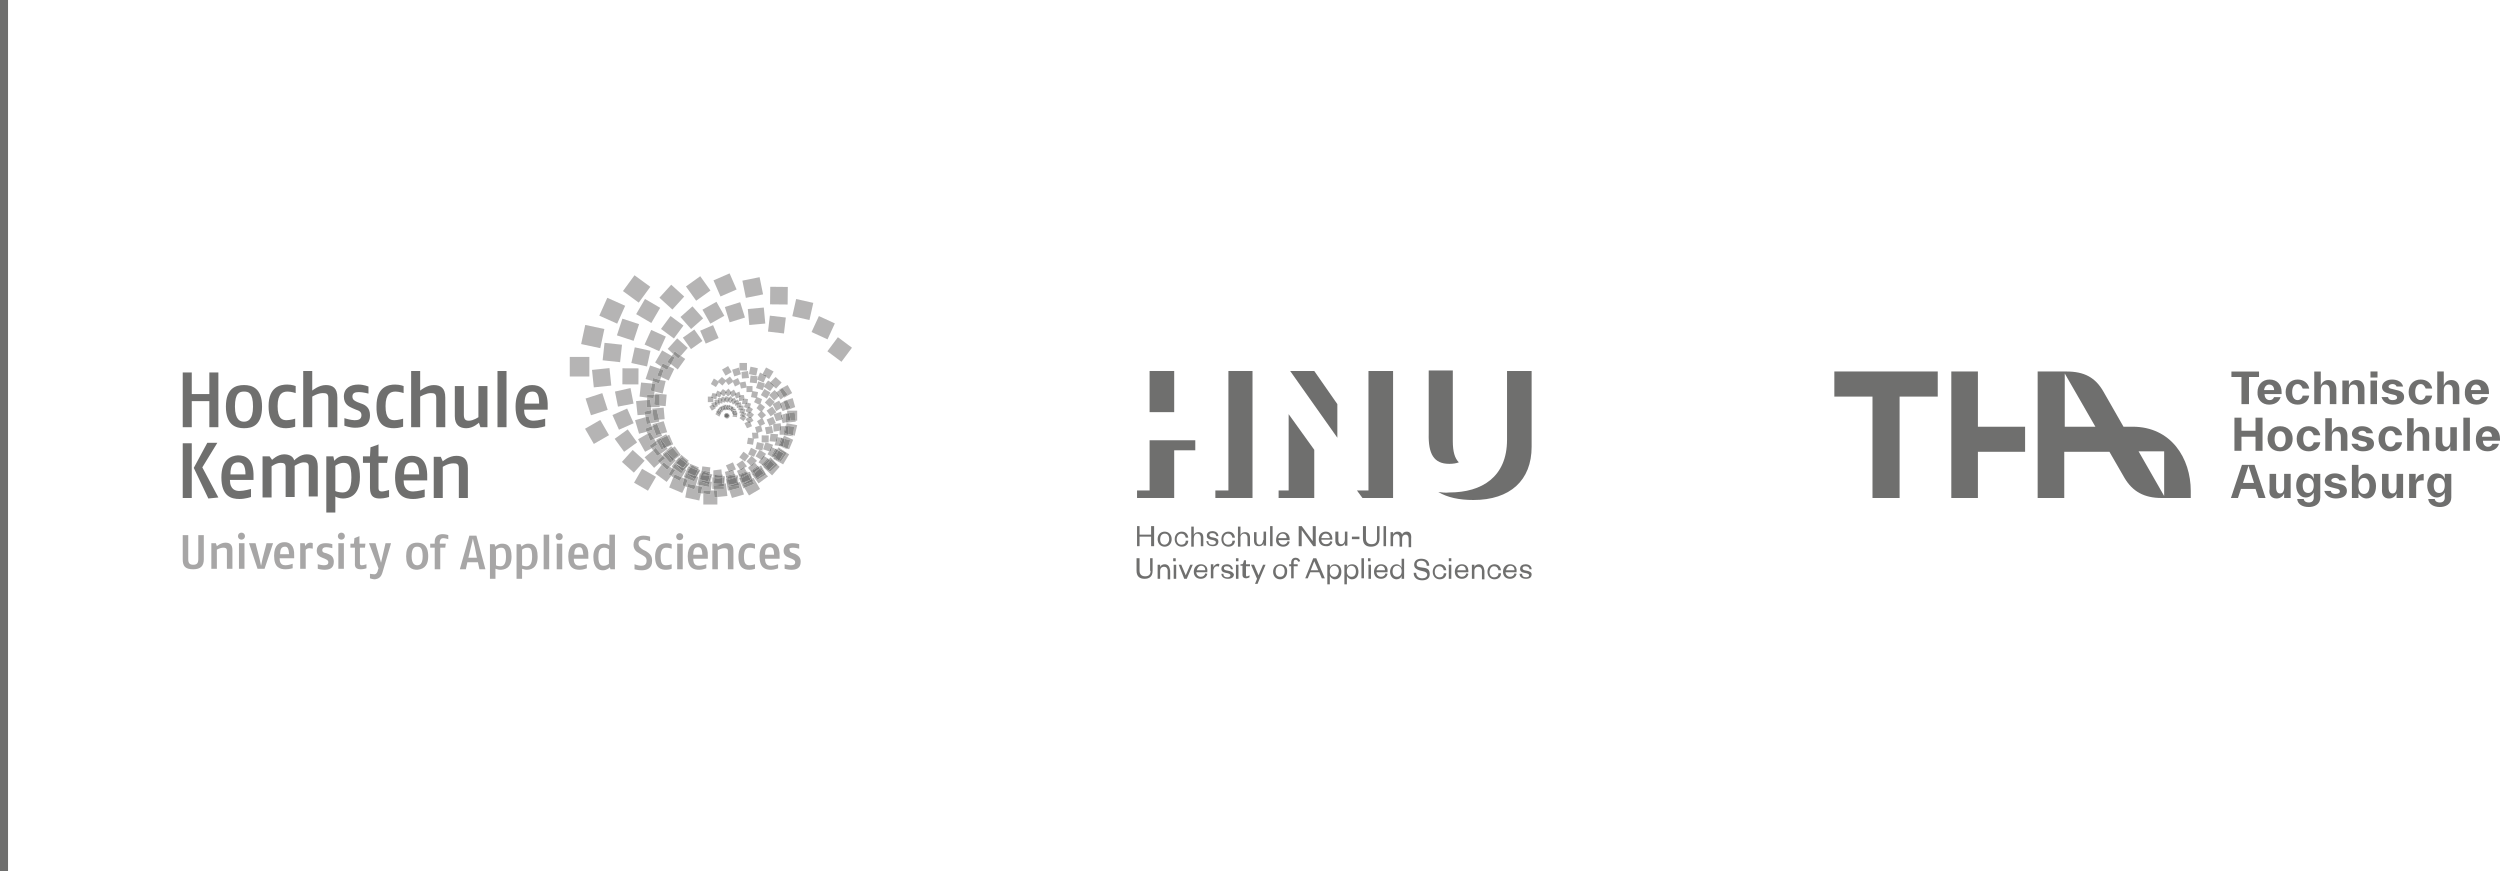 <svg xmlns="http://www.w3.org/2000/svg" id="Ebene_1" data-name="Ebene 1" viewBox="0 0 498 173.6"><defs><style>      .cls-1 {        fill: #7e7e7e;      }      .cls-2 {        fill: #b5b4b4;      }      .cls-3 {        fill: #90908f;      }      .cls-4 {        fill: #737372;      }      .cls-5 {        fill: #a7a6a6;      }      .cls-6 {        fill: #70706f;      }      .cls-7 {        fill: #717170;      }      .cls-8 {        fill: #6f6f6e;      }      .cls-9 {        fill: #767675;      }    </style></defs><g><path class="cls-8" d="m484.8,96.7c0-.9.4-1.5,1.1-1.5s1.1.6,1.1,1.5-.4,1.5-1.1,1.5-1.1-.5-1.1-1.5m1.2,4.3c1.1,0,2.3-.5,2.3-1.9v-4.7h-1.3v1c-.2-.6-.7-1.1-1.6-1.1-1.2,0-1.9,1-1.9,2.4s.8,2.4,1.9,2.4c.7,0,1.3-.4,1.6-1v1c0,.7-.4,1-1,1-.5,0-.9-.2-1-.7h-1.3c.1,1.1,1.2,1.6,2.3,1.6m-6-1.8h1.3v-2.4c0-.8.4-1.1,1.2-1.1h.3v-1.3c-.9,0-1.4.6-1.6,1.3v-1.3h-1.3v4.8h.1Zm-4.1.1c.8,0,1.3-.5,1.5-1v.9h1.3v-4.8h-1.3v2.7c0,.8-.3,1.2-.8,1.2s-.8-.4-.8-1.2h0v-2.7h-1.3v3h0c-.1,1.1.3,1.9,1.4,1.9m-6.1-2.5c0-1,.4-1.6,1.1-1.6s1.1.6,1.1,1.6-.4,1.6-1.1,1.6-1.1-.6-1.1-1.6m1.6,2.5c1.2,0,1.9-1,1.9-2.5,0-1.4-.8-2.5-1.9-2.5-.8,0-1.4.5-1.6,1.2v-2.9h-1.3v6.6h1.3v-.9c.3.5.9,1,1.6,1m-6.1,0c1.3,0,2.2-.5,2.2-1.5,0-.8-.5-1.2-1.5-1.4l-.8-.2c-.5-.1-.8-.2-.8-.5s.4-.5.8-.5.7.2.8.5h1.3c-.2-.9-1.1-1.4-2.2-1.4s-2,.6-2,1.5c0,.7.5,1.1,1.4,1.3l.8.2c.6.1.8.3.8.6s-.3.5-.9.5c-.4,0-.8-.1-.9-.6h-1.3c.3,1,1.2,1.5,2.3,1.5m-6.6-2.6c0-.9.4-1.5,1.1-1.5s1.1.6,1.1,1.5-.4,1.5-1.1,1.5-1.1-.5-1.1-1.5m1.2,4.3c1.1,0,2.3-.5,2.3-1.9v-4.7h-1.3v1c-.2-.6-.7-1.1-1.6-1.1-1.2,0-1.9,1-1.9,2.4s.8,2.4,1.9,2.4c.7,0,1.3-.4,1.6-1v1c0,.7-.4,1-1,1-.5,0-.9-.2-1-.7h-1.3c.1,1.1,1.1,1.6,2.3,1.6m-6.4-1.7c.8,0,1.3-.5,1.5-1v.9h1.3v-4.8h-1.3v2.7c0,.8-.3,1.2-.8,1.2s-.8-.4-.8-1.2h0v-2.7h-1.3v3h0c-.2,1.1.3,1.9,1.4,1.9m-6.7-3.1l1.1-3.4,1.1,3.4h-2.2Zm-2.4,3h1.4l.6-1.8h2.9l.6,1.8h1.4l-2.2-6.6h-2.5l-2.2,6.6Z"></path><path class="cls-8" d="m494.4,87c.1-.7.5-1.1,1-1.1.6,0,1,.4,1,1.1h-2Zm1.1,2.9c1.1,0,2-.5,2.3-1.5h-1.3c-.2.4-.4.6-.9.6s-1-.4-1-1.2h3.4v-.4c0-1.5-.9-2.5-2.4-2.5-1.4,0-2.4,1-2.4,2.5-.1,1.5.8,2.5,2.3,2.5m-4.8-.1h1.3v-6.6h-1.3v6.6Zm-4.1.1c.8,0,1.3-.5,1.5-1v.9h1.3v-4.7h-1.3v2.7c0,.8-.3,1.2-.8,1.2s-.8-.4-.8-1.2h0v-2.7h-1.3v3h0c-.1,1,.3,1.8,1.4,1.8m-7.1-.1h1.3v-2.7c0-.8.3-1.2.9-1.2s.9.4.9,1.2h0v2.7h1.3v-3h0c0-1-.5-1.8-1.6-1.8-.8,0-1.3.5-1.5,1.1v-2.8h-1.3v6.5h0Zm-3.3.1c1.2,0,2.1-.6,2.3-1.8h-1.3c-.1.5-.5.9-1,.9-.7,0-1.1-.6-1.1-1.6s.4-1.6,1.1-1.6c.5,0,.8.4,1,.9h1.3c-.2-1.1-1.1-1.8-2.3-1.8-1.4,0-2.4,1-2.4,2.5,0,1.6,1,2.5,2.4,2.5m-5.5,0c1.3,0,2.2-.5,2.2-1.5,0-.8-.5-1.2-1.5-1.4l-.8-.2c-.5-.1-.8-.2-.8-.5s.4-.5.8-.5.7.2.8.5h1.3c-.2-.9-1.1-1.4-2.2-1.4s-2,.6-2,1.5c0,.7.5,1.1,1.4,1.3l.8.2c.6.1.8.3.8.6s-.3.5-.9.5c-.4,0-.8-.1-.9-.6h-1.3c.3,1,1.2,1.5,2.3,1.5m-7.5-.1h1.3v-2.7c0-.8.3-1.2.9-1.2s.9.4.9,1.2h0v2.7h1.3v-3h0c0-1-.5-1.8-1.6-1.8-.8,0-1.3.5-1.5,1.1v-2.8h-1.3v6.5h0Zm-3.3.1c1.2,0,2.1-.6,2.3-1.8h-1.3c-.1.5-.5.9-1,.9-.7,0-1.1-.6-1.1-1.6s.4-1.6,1.1-1.6c.5,0,.8.4,1,.9h1.3c-.2-1.1-1.1-1.8-2.3-1.8-1.4,0-2.4,1-2.4,2.5,0,1.6,1,2.5,2.4,2.5m-6.8-2.4c0-1,.4-1.6,1.1-1.6s1.1.6,1.1,1.6-.4,1.6-1.1,1.6-1.1-.7-1.1-1.6m1.1,2.4c1.5,0,2.5-1,2.5-2.5,0-1.4-.9-2.5-2.5-2.5-1.5,0-2.5,1-2.5,2.5s1,2.5,2.5,2.5m-4.9-.1h1.4v-6.6h-1.4v2.6h-2.8v-2.6h-1.4v6.6h1.4v-2.8h2.8v2.8Z"></path><path class="cls-8" d="m492.2,77.7c.1-.7.5-1.1,1-1.1.6,0,1,.4,1,1.1h-2Zm1.1,2.9c1.1,0,2-.5,2.3-1.5h-1.3c-.2.4-.4.6-.9.6s-1-.4-1-1.2h3.4v-.4c0-1.5-.9-2.5-2.4-2.5-1.4,0-2.4,1-2.4,2.5-.1,1.5.8,2.5,2.3,2.5m-7.8-.1h1.3v-2.7c0-.8.3-1.2.9-1.2s.9.4.9,1.2h0v2.7h1.3v-3h0c0-1-.5-1.8-1.6-1.8-.8,0-1.3.5-1.5,1.1v-2.8h-1.3v6.5h0Zm-3.3.1c1.2,0,2.1-.6,2.3-1.8h-1.3c-.1.5-.5.9-1,.9-.7,0-1.1-.6-1.1-1.6s.4-1.6,1.1-1.6c.5,0,.8.4,1,.9h1.3c-.2-1.1-1.1-1.8-2.3-1.8-1.4,0-2.4,1-2.4,2.5s1,2.5,2.4,2.5m-5.5,0c1.3,0,2.2-.5,2.2-1.5,0-.8-.5-1.2-1.5-1.4l-.8-.2c-.5-.1-.8-.2-.8-.5s.4-.5.8-.5.7.2.8.5h1.3c-.2-.9-1.1-1.4-2.2-1.4s-2,.6-2,1.5c0,.7.5,1.1,1.4,1.3l.8.2c.6.1.8.3.8.6s-.3.5-.9.5c-.4,0-.8-.1-.9-.6h-1.3c.3,1,1.2,1.5,2.3,1.5m-4.5-5.4h1.4v-1.2h-1.4v1.2Zm0,5.3h1.3v-4.7h-1.3v4.7Zm-5.6,0h1.3v-2.7c0-.8.3-1.2.9-1.2s.9.4.9,1.2h0v2.7h1.3v-3h0c0-1-.5-1.8-1.6-1.8-.8,0-1.3.5-1.5,1.1v-1h-1.3v4.7h0Zm-5.6,0h1.3v-2.7c0-.8.3-1.2.9-1.2s.9.4.9,1.2h0v2.7h1.3v-3h0c0-1-.5-1.8-1.6-1.8-.8,0-1.3.5-1.5,1.1v-2.8h-1.3v6.5h0Zm-3.3.1c1.2,0,2.1-.6,2.3-1.8h-1.3c-.1.5-.5.9-1,.9-.7,0-1.1-.6-1.1-1.6s.4-1.6,1.1-1.6c.5,0,.8.4,1,.9h1.3c-.2-1.1-1.1-1.8-2.3-1.8-1.4,0-2.4,1-2.4,2.5s.9,2.5,2.4,2.5m-6.7-2.9c.1-.7.5-1.1,1-1.1.6,0,1,.4,1,1.1h-2Zm1,2.9c1.1,0,2-.5,2.3-1.5h-1.3c-.2.4-.4.6-.9.6s-1-.4-1-1.2h3.4v-.4c0-1.5-.9-2.5-2.4-2.5-1.4,0-2.4,1-2.4,2.5-.1,1.5.9,2.5,2.3,2.5m-5.4-.1h1.4v-5.4h2v-1.1h-5.5v1.1h2v5.4h.1Z"></path><path class="cls-8" d="m426,89.9h5.1v8.9l-5.1-8.9Zm-14.7-5v-10.5l6.1,10.6h-6.1v-.1Zm-22.6,14.3h5.3v-9.2h9.4v-5h-9.4v-11h-5.3v25.2Zm-15.6,0h5.3v-20.2h7.6v-5h-20.6v5h7.6v20.2h.1Zm57.5,0h5.8v-1.4c0-6.5-3.9-12.8-11.6-12.8h-1.8l-4-7c-1.6-2.8-3.8-4-7.4-4h-5.7v25.2h5.3v-9.2h9l3,5.2c1.6,2.7,3.9,4,7.4,4"></path></g><rect class="cls-8" width="1.6" height="173.6"></rect><path class="cls-8" d="m87.8,91h-1.4v8.2h1.8v-6.2s1-.7,2.1-.7c.7,0,1.1.1,1.1,1v5.9h1.8v-5.9c0-1.9-.9-2.5-2.3-2.5-1.5,0-2.7,1.1-2.7,1.1l-.4-.9Zm-7.3,3.5c0-1.8.5-2.4,1.6-2.4.9,0,1.4.7,1.4,2.4h-3Zm-1.8.6c0,3.8,2,4.3,3.6,4.3,1.2,0,2.3-.4,2.3-.4v-1.5s-1.4.4-2.3.4c-.7,0-1.9-.2-1.9-2.2h4.7v-.6c.1-3.6-1.6-4.3-3.1-4.3s-3.3.9-3.3,4.3m-11.9-2.3c.2-.2.9-.6,1.6-.6.9,0,1.6.3,1.6,2.9s-.9,3-1.8,3c-.6,0-1.3-.2-1.4-.3v-5h0Zm-.4-1.9h-1.4v11.2h1.8v-3.2c.1.1.8.4,1.5.4,1.1,0,3.4-.4,3.4-4.3s-1.8-4.2-3.1-4.2c-1.1,0-1.8.7-2,1l-.2-.9Zm-28.2-2.6h-1.8v10.9h1.8v-10.9Zm3.5-3.2h1.8v-10.9h-1.8v4.3h-3.5v-4.3h-1.8v10.9h1.8v-5.2h3.5v5.2Zm-.2,14.2l2-.2-3.2-6,3-4.9h-2l-2.7,5,2.9,6.1Zm4.4-4.8c0-1.8.5-2.4,1.6-2.4.9,0,1.4.7,1.4,2.4h-3Zm-1.8.6c0,3.8,2,4.3,3.6,4.3,1.2,0,2.3-.4,2.3-.4v-1.6s-1.4.4-2.3.4c-.7,0-1.9-.2-1.9-2.2h4.7v-.6c.1-3.6-1.6-4.3-3.1-4.3-1.5.1-3.3.9-3.3,4.4m6.3-14.1c0,2.7-1.1,3-1.8,3s-1.8-.3-1.8-3,.9-3,1.8-3,1.8.2,1.8,3m1.8,0c0-3.7-2-4.3-3.6-4.3s-3.6.6-3.6,4.3,2,4.3,3.6,4.3,3.6-.5,3.6-4.3m1.5,9.9h-1.4v8.2h1.8v-6.2s.9-.7,1.8-.7c.6,0,1,.1,1,.9v5.9h1.8v-6.2s1-.7,1.8-.7c.6,0,1,.1,1,.9v5.9h1.8v-5.9c0-1.9-.9-2.5-2.2-2.5-1.2,0-2.2.9-2.5,1.2-.2-.8-1-1.2-2-1.2-1.3,0-2.4,1.1-2.4,1.1l-.5-.7Zm3.3-5.6c.9,0,1.8-.3,1.8-.3v-1.6s-1,.3-1.7.3c-.9,0-1.8-.3-1.8-2.8s1-2.9,2-2.9c.7,0,1.6.3,1.6.3v-1.4s-.7-.3-1.7-.3c-1.3,0-3.7.4-3.7,4.3,0,4,2.1,4.4,3.5,4.4m8.4-.2h1.8v-5.9c0-1.9-.9-2.5-2.3-2.5s-2.7,1.1-2.7,1.1v-3.9h-1.8v11.2h1.8v-6.1s1.1-.7,2.1-.7c.7,0,1.1.1,1.1,1v5.8Zm4.8-6.1c0-.7.5-.9,1.3-.9s1.9.3,1.9.3v-1.4s-.9-.4-2-.4c-1.6,0-2.9.7-2.9,2.4,0,1.5,1,2,1.7,2.3l.7.3c.6.2,1.1.4,1.1,1.1,0,.9-.7,1-1.4,1s-2-.4-2-.4v1.5s1.1.4,2.1.4c1.4,0,3-.3,3-2.5,0-1.4-.8-2-1.7-2.3l-.8-.3c-.4-.2-1-.4-1-1.1m5.3,9.5l-1.7.6-.1,1.8h-1.4v1.3h1.4v5c0,1.8.9,2.1,2,2.1.9,0,1.8-.3,1.8-.3v-1.4s-1,.3-1.4.3-.7-.1-.7-.7v-5h1.7l.2-1.3h-1.9v-2.4h.1Zm3-3.2c.9,0,1.8-.3,1.8-.3v-1.6s-1,.3-1.7.3c-.9,0-1.8-.3-1.8-2.8s1-2.9,2-2.9c.7,0,1.6.3,1.6.3v-1.4s-.7-.3-1.7-.3c-1.3,0-3.7.4-3.7,4.3-.1,4,2,4.4,3.5,4.4m8.4-.2h1.8v-5.9c0-1.9-.9-2.5-2.3-2.5s-2.7,1.1-2.7,1.1v-3.9h-1.8v11.2h1.8v-6.1s1.2-.7,2.1-.7c.7,0,1.1.1,1.1,1v5.8Zm8.8,0h1.4v-8.2h-1.8v6.2s-1,.7-1.9.7c-.7,0-1-.3-1-1.2v-5.7h-1.8v6c0,1.8,1,2.4,2.3,2.4,1.4,0,2.5-1.1,2.5-1.1l.3.9Zm3.4,0h1.8v-11.2h-1.8v11.2Zm8.3-4.7h-2.9c0-1.8.5-2.4,1.6-2.4.9,0,1.3.6,1.3,2.4m1.7.6c.1-3.6-1.6-4.3-3.1-4.3-1.6,0-3.3.9-3.3,4.3,0,3.8,2,4.3,3.6,4.3,1.2,0,2.3-.4,2.3-.4v-1.5s-1.4.4-2.3.4c-.7,0-1.9-.2-1.9-2.2h4.7v-.6Z"></path><path class="cls-5" d="m136,108.3h-1.1v5.1h1.1v-5.1Zm-24,0h-1.1v5.1h1.1v-5.1Zm-43.5-.1h-1.1v5.1h1.1v-5.1Zm-19.8,0h-1.1v5.1h1.1v-5.1Zm-8.1,3.2v-4.8h-1.1v4.8c0,.8-.3,1.1-1,1.1s-1-.3-1-1.1v-4.8h-1.1v4.8c0,1.4.5,2,2.1,2,1.5,0,2.1-.7,2.1-2m4.6,1.9h1.1v-3.7c0-1.2-.6-1.5-1.4-1.5-.9,0-1.7.7-1.7.7l-.2-.6h-.9v5.1h1.1v-3.8s.6-.4,1.3-.4c.4,0,.7.1.7.6v3.6Zm3.6-6.5c0-.4-.3-.7-.7-.7s-.7.3-.7.7.3.7.7.7c.4,0,.7-.3.7-.7m3.9,6.5l1.7-5.1h-1.3l-.8,3.1c-.1.5-.3,1.4-.3,1.4,0,0-.2-.9-.3-1.4l-.8-3.1h-1.3l1.7,5.1h1.4Zm4.9-2.9h-1.8c0-1.1.3-1.5,1-1.5.5,0,.7.4.8,1.5m1,.7v-.4c.1-2.2-1-2.7-1.9-2.7-1,0-2.1.5-2.1,2.7,0,2.4,1.2,2.7,2.3,2.7.7,0,1.4-.2,1.4-.2v-.9s-.8.3-1.4.3c-.5,0-1.2-.1-1.2-1.4h2.9v-.1Zm3-1.9c.3,0,.7.1.7.1v-1.1s-.2-.1-.5-.1c-.7,0-1,.7-1,.7l-.1-.6h-.9v5.1h1.1v-3.8s.3-.3.7-.3m2.6.4c0-.4.3-.6.8-.6s1.2.2,1.2.2v-.8s-.6-.2-1.3-.2c-1,0-1.8.4-1.8,1.5,0,.9.6,1.2,1.1,1.4l.5.2c.4.2.7.3.7.7,0,.5-.4.6-.9.6-.4,0-1.2-.2-1.2-.2v.9s.7.2,1.3.2c.9,0,1.9-.2,1.9-1.6,0-.9-.5-1.3-1-1.5l-.5-.2c-.5-.1-.8-.2-.8-.6m4.5-2.8c0-.4-.3-.7-.7-.7s-.7.3-.7.7.3.7.7.7c.4,0,.7-.3.7-.7m3.2,6.6c.6,0,1.1-.2,1.1-.2v-.8s-.6.2-.9.2c-.2,0-.4,0-.4-.4v-3.1h1l.1-.8h-1.2v-1.5l-1,.4-.1,1.1h-.7v.8h.9v3.1c-.1,1,.5,1.2,1.2,1.2m4.3.6l1.7-5.8h-1.1l-.9,3.9-1.1-3.9h-1.3l1.9,5-.1.3c-.1.6-.4.9-.7.9s-.9-.1-.9-.1v.9s.5.2,1,.2c.6-.1,1.2-.3,1.5-1.4m8-3.2c0,1.7-.7,1.8-1.1,1.8s-1.1-.2-1.1-1.8c0-1.7.6-1.9,1.1-1.9s1.1.1,1.1,1.9m1.1,0c0-2.3-1.2-2.7-2.2-2.7s-2.2.4-2.2,2.7,1.2,2.7,2.2,2.7c.9-.1,2.2-.4,2.2-2.7m3-3.6c.4,0,1,.2,1,.2v-.8s-.5-.2-1.1-.2c-.9,0-1.6.4-1.6,1.5v.4h-.9v.8h.9v4.3h1.1v-4.3h1l.1-.8h-1.2v-.4c.1-.5.3-.7.7-.7m6.7,3.9h-1.7l.5-2.1c.2-.7.4-1.7.4-1.7,0,0,.2,1,.4,1.7l.4,2.1Zm.5,2.3h1.2l-1.8-6.7h-1.4l-1.9,6.7h1.2l.3-1.4h2.1l.3,1.4Zm5.3-2.5c0,1.6-.6,1.9-1.1,1.9-.4,0-.8-.1-.9-.2v-3.1c.1-.1.5-.4,1-.4s1,.1,1,1.8m1.1,0c0-2.4-1.1-2.6-1.9-2.6-.7,0-1.1.4-1.3.6l-.2-.5h-.9v6.9h1.1v-2c.1,0,.5.2.9.2.8,0,2.3-.2,2.3-2.6m4.1,0c0,1.6-.6,1.9-1.1,1.9-.4,0-.8-.1-.9-.2v-3.1c.1-.1.5-.4,1-.4.6,0,1,.1,1,1.8m1.1,0c0-2.4-1.1-2.6-1.9-2.6-.7,0-1.1.4-1.3.6l-.2-.5h-.8v6.9h1.1v-2c.1,0,.5.2.9.2.7,0,2.2-.2,2.2-2.6m1.2,2.5h1.1v-6.9h-1.1v6.9Zm3.8-6.5c0-.4-.3-.7-.7-.7s-.7.3-.7.7.3.7.7.7.7-.3.7-.7m4.1,3.6h-1.8c0-1.1.3-1.5,1-1.5.5,0,.7.4.8,1.5m1,.7v-.4c.1-2.2-1-2.6-1.9-2.6-1,0-2.1.5-2.1,2.6,0,2.4,1.2,2.7,2.3,2.7.7,0,1.4-.3,1.4-.3v-.8s-.9.3-1.4.3-1.2-.1-1.2-1.4h2.9v-.1Zm4.1,1.1c-.1.1-.5.4-1,.4s-1.1-.1-1.1-1.8c0-1.6.6-1.8,1.2-1.8.5,0,.8.3.9.3v2.9Zm.3,1.1h.9v-6.9h-1.1v2.2c-.1-.1-.4-.4-1.1-.4-.6,0-2.1.3-2.1,2.6s1.1,2.7,1.9,2.7,1.3-.5,1.4-.6l.1.4Zm5.6-5.1c0-.6.4-.8,1-.8s1.3.3,1.3.3v-.9s-.6-.2-1.3-.2c-.9,0-2,.4-2,1.8,0,.9.5,1.4,1.1,1.7l.7.4c.5.3.8.5.8,1.1,0,.8-.5,1-1.1,1-.5,0-1.3-.3-1.3-.3v1s.7.2,1.4.2c1,0,2.1-.3,2.1-1.9,0-1.1-.6-1.5-1.2-1.9l-.6-.3c-.6-.4-.9-.7-.9-1.2m5.5,5.2c.6,0,1.1-.2,1.1-.2v-.9s-.6.2-1.1.2c-.6,0-1.1-.2-1.1-1.7,0-1.6.6-1.8,1.2-1.8.4,0,1,.2,1,.2v-.9s-.4-.2-1-.2c-.8,0-2.3.3-2.3,2.7s1.3,2.6,2.2,2.6m3.4-6.6c0-.4-.3-.7-.7-.7s-.7.3-.7.7.3.7.7.7.7-.3.7-.7m3.8,3.6h-1.8c0-1.1.3-1.5,1-1.5.5,0,.8.4.8,1.5m1.1.7v-.4c.1-2.2-1-2.6-1.9-2.6-1,0-2.1.5-2.1,2.6,0,2.4,1.2,2.7,2.3,2.7.7,0,1.4-.3,1.4-.3v-.8s-.8.3-1.4.3c-.5,0-1.2-.1-1.2-1.4h2.9v-.1Zm4,2.2h1.1v-3.7c0-1.2-.6-1.5-1.4-1.5-.9,0-1.7.7-1.7.7l-.2-.6h-.9v5.1h1.1v-3.8s.6-.4,1.3-.4c.4,0,.7.1.7.6v3.6Zm4.3.1c.6,0,1.1-.2,1.1-.2v-.9s-.6.2-1.1.2c-.6,0-1.1-.2-1.1-1.7,0-1.6.6-1.8,1.2-1.8.4,0,1,.2,1,.2v-.9s-.4-.2-1-.2c-.8,0-2.3.3-2.3,2.7,0,2.4,1.3,2.6,2.2,2.6m4.9-3h-1.8c0-1.1.3-1.5,1-1.5.5,0,.8.4.8,1.5m1.1.7v-.4c.1-2.2-1-2.6-1.9-2.6-1,0-2.1.5-2.1,2.6,0,2.4,1.2,2.7,2.3,2.7.7,0,1.4-.3,1.4-.3v-.8s-.8.3-1.4.3c-.5,0-1.2-.1-1.2-1.4h2.9v-.1Zm2.7-2.1c.5,0,1.2.2,1.2.2v-.9s-.6-.2-1.3-.2c-1,0-1.8.4-1.8,1.5,0,.9.6,1.2,1.1,1.4l.5.2c.4.2.7.3.7.7,0,.5-.4.6-.9.6-.4,0-1.2-.2-1.2-.2v.9s.7.2,1.3.2c.9,0,1.9-.2,1.9-1.6,0-.9-.5-1.2-1-1.5l-.5-.2c-.3-.1-.7-.2-.7-.7-.2-.3.2-.4.7-.4"></path><rect class="cls-2" x="113.5" y="71.1" width="3.9" height="3.9"></rect><rect class="cls-2" x="116.12" y="65.09" width="3.9" height="3.9" transform="translate(27.83 168.48) rotate(-77.93)"></rect><rect class="cls-2" x="120.01" y="59.95" width="3.9" height="3.9" transform="translate(15.67 147.97) rotate(-65.91)"></rect><rect class="cls-2" x="124.87" y="55.6" width="3.9" height="3.9" transform="translate(5.5 125.95) rotate(-53.82)"></rect><rect class="cls-2" x="123.34" y="63.94" width="3.5" height="3.5" transform="translate(23.64 164.02) rotate(-71.81)"></rect><rect class="cls-2" x="127.37" y="60.19" width="3.5" height="3.5" transform="translate(10.52 142.22) rotate(-59.72)"></rect><rect class="cls-2" x="132.07" y="57.43" width="3.5" height="3.5" transform="translate(-.03 118.29) rotate(-47.68)"></rect><rect class="cls-2" x="137.33" y="55.71" width="3.5" height="3.5" transform="translate(-7.46 91.68) rotate(-35.59)"></rect><rect class="cls-2" x="142.68" y="55" width="3.5" height="3.5" transform="translate(-10.65 62.36) rotate(-23.52)"></rect><rect class="cls-2" x="148.2" y="55.51" width="3.5" height="3.5" transform="translate(-8.39 30.92) rotate(-11.45)"></rect><rect class="cls-2" x="153.4" y="57.13" width="3.5" height="3.5" transform="translate(94.77 213.46) rotate(-89.44)"></rect><rect class="cls-2" x="158.16" y="59.9" width="3.5" height="3.5" transform="translate(64.77 204.2) rotate(-77.36)"></rect><rect class="cls-2" x="162.22" y="63.52" width="3.5" height="3.5" transform="translate(36.21 187.02) rotate(-65.32)"></rect><rect class="cls-2" x="165.51" y="67.87" width="3.5" height="3.5" transform="translate(11.42 162.01) rotate(-53.26)"></rect><rect class="cls-2" x="153.16" y="63.05" width="3.2" height="3.2" transform="translate(72.42 210.77) rotate(-83.27)"></rect><rect class="cls-2" x="139.91" y="65.21" width="2.8" height="2.8" transform="translate(-14.82 61.27) rotate(-23.28)"></rect><polygon class="cls-2" points="134.1 70.5 133.8 70.9 134.4 71.2 133.6 72.5 135 73.6 136.5 71.5 135.6 70.9 135.1 71.4 134.1 70.5"></polygon><polygon class="cls-2" points="130.6 78.4 130.5 78.6 131.4 78.6 131.4 80.8 132.6 80.9 132.8 78.6 130.6 78.4"></polygon><polygon class="cls-2" points="133.3 86.6 132.9 86.8 133.8 88.5 132.8 89 132.8 89.1 134.1 88.5 133.3 86.6"></polygon><polygon class="cls-2" points="135.7 90.6 135.3 91.2 135.5 91.3 135.9 91 137 92 137.2 91.8 135.7 90.6"></polygon><polygon class="cls-2" points="139.9 92.9 139.8 93.7 141.4 94 141.5 93.1 139.9 92.9"></polygon><polygon class="cls-2" points="146 92.1 144.6 92.7 145.1 93.8 146 93.5 146.1 93.7 146.6 93.5 146 92.1"></polygon><rect class="cls-2" x="147.55" y="90.27" width="1.4" height="1.4" transform="translate(-13.33 155.37) rotate(-53.27)"></rect><polygon class="cls-2" points="149 87.2 148.8 88.4 150 88.6 150.2 87.4 149.9 87.5 149.9 87.3 149 87.2"></polygon><polygon class="cls-2" points="148.9 84 148.3 84.3 148.8 85.3 149.8 84.9 149.5 84.2 149.2 84.4 148.9 84"></polygon><polygon class="cls-2" points="148.4 82.9 148.3 83.2 147.6 82.9 147.3 83.3 148.1 83.9 148.7 83.1 148.4 82.9"></polygon><polygon class="cls-2" points="146.8 82.2 146.8 82.7 146 82.7 145.9 83 146.8 83.1 146.9 82.2 146.8 82.2"></polygon><path class="cls-2" d="m144.6,83.3h0Zm.7-.3h0m-1-.4h0m.7-.3h0"></path><rect class="cls-2" x="149.1" y="61.4" width="3.2" height="3.2" transform="translate(-5.18 14.22) rotate(-5.31)"></rect><rect class="cls-2" x="136.58" y="66.2" width="2.8" height="2.8" transform="translate(-13.68 92.26) rotate(-35.34)"></rect><polygon class="cls-2" points="131.7 73 131.5 73.5 132.2 73.7 131.7 75.1 133.2 75.8 134.3 73.5 133.3 73 132.9 73.7 131.7 73"></polygon><polygon class="cls-2" points="132.2 81.2 129.9 81.4 130 81.7 130.8 81.5 131.3 83.6 132.4 83.5 132.2 81.2"></polygon><polygon class="cls-2" points="134.4 88.9 134 89.2 135.2 90.6 134.3 91.4 134.4 91.5 135.6 90.6 134.4 88.9"></polygon><polygon class="cls-2" points="137.5 92.4 137.3 93 137.5 93.1 137.8 92.6 139.1 93.4 139.2 93.1 137.5 92.4"></polygon><polygon class="cls-2" points="143.7 93.5 142.1 93.7 142.1 94.5 143.8 94.5 143.7 93.5"></polygon><polygon class="cls-2" points="147.9 91.7 146.7 92.5 147.4 93.5 148.2 93 148.3 93.2 148.8 92.9 147.9 91.7"></polygon><polygon class="cls-2" points="149.6 89.2 149 90.5 150.2 91 150.8 89.8 149.6 89.2"></polygon><polygon class="cls-2" points="150.7 86.2 149.8 86.2 149.9 87.3 150.2 87.4 150.2 87.4 151.1 87.3 151 86.2 150.8 86.3 150.7 86.2"></polygon><polygon class="cls-3" points="149.9 87.3 149.9 87.5 150.2 87.4 150.2 87.4 149.9 87.3"></polygon><polygon class="cls-2" points="149.1 83.1 148.5 83.5 148.9 84 149.3 83.8 149.5 84.2 150.1 83.8 149.7 83.2 149.4 83.4 149.1 83.1"></polygon><polygon class="cls-3" points="149.3 83.8 148.9 84 149.2 84.4 149.5 84.2 149.3 83.8"></polygon><polygon class="cls-2" points="148.3 82.2 148.3 82.5 147.6 82.3 147.4 82.8 147.6 82.9 147.9 82.5 148.4 82.9 148.7 82.3 148.3 82.2"></polygon><polygon class="cls-3" points="147.9 82.5 147.6 82.9 148.3 83.2 148.4 82.9 147.9 82.5"></polygon><path class="cls-2" d="m146,82.5h0l-.1.3h0l.1-.3Zm.8-.7h-.1l.1.4h0v-.4"></path><polygon class="cls-3" points="146.7 82.2 146.8 82.2 146 82.5 146 82.7 146.8 82.7 146.8 82.2 146.7 82.2"></polygon><path class="cls-2" d="m144.7,83.3h0Zm.6-.4h0m-1-.2h0m.6-.4h0"></path><rect class="cls-2" x="144.79" y="60.59" width="3.2" height="3.2" transform="translate(-11.88 46.47) rotate(-17.34)"></rect><polygon class="cls-2" points="134.9 67.4 133 69.5 134.1 70.5 134.4 70 135.6 70.9 137 69.3 134.9 67.4"></polygon><polygon class="cls-3" points="134.4 70 134.1 70.5 135.1 71.4 135.6 70.9 134.4 70"></polygon><polygon class="cls-2" points="131.5 75.7 131.3 76.4 130 75.9 129.9 76.4 130.5 76.5 130.4 78 132 78.4 132.6 75.9 131.5 75.7"></polygon><polygon class="cls-2" points="132.2 83.9 130 84.5 130 84.8 130.9 84.4 131.7 86.4 132.9 86.1 132.2 83.9"></polygon><polygon class="cls-2" points="137 92 136.8 92.3 137.1 92.5 136.4 93.4 136.4 93.4 137.4 92.4 137 92"></polygon><polygon class="cls-3" points="135.9 91 135.5 91.3 136.8 92.3 137 92 135.9 91"></polygon><path class="cls-2" d="m141.4,94v.3h.1l-.1-.3h0Zm-1.7-.3l-.1.6h.1v-.6h0"></path><polygon class="cls-3" points="139.8 93.7 139.7 94.3 139.8 94.4 140 93.9 141.4 94.4 141.4 94 139.8 93.7"></polygon><polygon class="cls-2" points="146.1 93.7 145.2 94.1 145.1 93.8 144.4 94 144.6 94.8 146.3 94.4 146.1 93.7"></polygon><polygon class="cls-3" points="146 93.5 145.1 93.8 145.2 94.1 146.1 93.7 146 93.5"></polygon><polygon class="cls-2" points="149.7 90.8 148.7 91.9 149.5 92.7 150.3 92.1 150.4 92.2 150.8 91.8 149.7 90.8"></polygon><rect class="cls-2" x="150.62" y="88.19" width="1.4" height="1.4" transform="translate(31.37 217) rotate(-77.31)"></rect><polygon class="cls-2" points="151.6 84.8 151.4 85 151.3 84.8 150.4 85.1 150.7 86.2 151 86.1 151 86.2 151.9 85.9 151.6 84.8"></polygon><polygon class="cls-3" points="151 86.1 150.7 86.2 150.8 86.3 151 86.2 151 86.1"></polygon><polygon class="cls-2" points="149.6 82.1 149.4 82.5 149 82.2 148.6 82.7 149.1 83.1 149.4 82.9 149.7 83.2 150.2 82.6 149.6 82.1"></polygon><polygon class="cls-3" points="149.4 82.9 149.1 83.1 149.4 83.4 149.7 83.2 149.4 82.9"></polygon><polygon class="cls-2" points="148.1 81.4 148.1 81.7 147.4 81.7 147.3 82.3 147.6 82.3 147.8 81.9 148.3 82.2 148.5 81.5 148.1 81.4"></polygon><polygon class="cls-3" points="147.8 81.9 147.6 82.3 148.3 82.5 148.3 82.2 147.8 81.9"></polygon><path class="cls-2" d="m145.9,82.2h0v.3h0v-.3Zm.6-.8h-.1l.2.4h0l-.1-.4"></path><path class="cls-3" d="m146,82.1l-.1.1v.3h.1v-.4Zm.6-.3h0l-.5.3.7.1-.2-.4"></path><polygon class="cls-1" points="146.1 82.1 146 82.1 146 82.5 146.8 82.2 146.7 82.2 146.1 82.1"></polygon><path class="cls-2" d="m144.8,83.3h0Zm-.6-.5h0m1.1,0h0m-.6-.5h0"></path><rect class="cls-2" x="140.51" y="60.69" width="3.2" height="3.2" transform="translate(-12.26 77.98) rotate(-29.47)"></rect><polygon class="cls-2" points="131.9 69.8 130.5 72.2 131.7 73 132 72.4 133.3 73 133.6 72.6 132.9 72.1 133.8 70.9 131.9 69.8"></polygon><polygon class="cls-3" points="133.8 70.9 132.9 72.1 133.6 72.6 134.4 71.2 133.8 70.9"></polygon><polygon class="cls-3" points="132 72.4 131.7 73 132.9 73.7 133.3 73 132 72.4"></polygon><polygon class="cls-2" points="130.3 78.6 130.2 79.3 128.9 79.2 128.9 79.7 129.5 79.6 129.7 81.1 131.4 81.1 131.4 80.8 130.3 80.6 130.5 78.6 130.3 78.6"></polygon><polygon class="cls-3" points="130.5 78.6 130.3 80.6 131.4 80.8 131.4 78.6 130.5 78.6"></polygon><polygon class="cls-2" points="132.7 86.5 130.7 87.6 130.8 87.8 131.5 87.3 131.6 87.4 132.9 86.8 132.7 86.5"></polygon><polygon class="cls-3" points="132.9 86.8 131.6 87.4 132.8 89 133.8 88.5 132.9 86.8"></polygon><polygon class="cls-2" points="139.1 93.4 139 93.7 139.2 93.8 138.8 94.9 138.8 94.9 139.5 93.7 139.1 93.4"></polygon><polygon class="cls-3" points="137.8 92.6 137.5 93.1 139 93.7 139.1 93.4 137.8 92.6"></polygon><path class="cls-2" d="m143.8,94.5v.3h.1v-.3h-.1Zm-1.7,0v.6h.1l-.1-.6h0"></path><polygon class="cls-3" points="142.1 94.5 142.2 95.1 142.3 95.1 142.4 94.6 143.9 94.8 143.8 94.5 142.1 94.5"></polygon><polygon class="cls-2" points="148.3 93.2 147.6 93.8 147.4 93.5 146.8 93.8 147.1 94.5 148.7 93.9 148.3 93.2"></polygon><polygon class="cls-3" points="148.2 93 147.4 93.5 147.6 93.8 148.3 93.2 148.2 93"></polygon><polygon class="cls-2" points="151.3 89.6 150.5 90.9 151.5 91.5 152.1 90.7 152.3 90.9 152.6 90.4 151.3 89.6"></polygon><rect class="cls-2" x="151.73" y="86.73" width="1.4" height="1.4" transform="translate(63.43 238.95) rotate(-89.41)"></rect><polygon class="cls-2" points="151.9 83.3 151.7 83.5 151.6 83.4 150.8 83.9 151.3 84.8 151.6 84.8 151.6 84.8 152.4 84.4 151.9 83.3"></polygon><polygon class="cls-3" points="151.6 84.8 151.3 84.8 151.4 85 151.6 84.8"></polygon><polygon class="cls-2" points="149.4 81.1 149.3 81.5 148.8 81.3 148.5 81.9 149 82.2 149.3 81.9 149.6 82.1 150 81.5 149.4 81.1"></polygon><polygon class="cls-3" points="149.3 81.9 149 82.2 149.4 82.5 149.6 82.1 149.3 81.9"></polygon><polygon class="cls-2" points="147.7 80.8 147.8 81.1 147.1 81.2 147.1 81.7 147.4 81.7 147.5 81.3 148.1 81.4 148.1 80.8 147.7 80.8"></polygon><polygon class="cls-3" points="147.5 81.3 147.4 81.7 148.1 81.7 148.1 81.4 147.5 81.3"></polygon><path class="cls-2" d="m145.8,82h0l.1.3h0l-.1-.3Zm.4-1l-.1.1.3.3h0l-.2-.4"></path><path class="cls-3" d="m145.9,81.9l-.1.1.1.3h.1l-.1-.4Zm.5-.5h0l-.5.4.7-.1-.2-.3"></path><polygon class="cls-1" points="146.6 81.8 145.9 81.9 145.9 81.9 145.9 82.2 146 82.1 146 82.1 146.1 82.1 146.6 81.8"></polygon><path class="cls-2" d="m144.9,83.3h0Zm-.6-.4h0m1-.2h0m-.7-.4h0"></path><rect class="cls-2" x="136.2" y="61.7" width="3.2" height="3.2" transform="translate(-7.34 107.21) rotate(-41.51)"></rect><polygon class="cls-2" points="129.5 72.8 128.6 75.5 130 75.9 130.1 75.3 131.5 75.7 131.7 75.1 130.9 74.8 131.5 73.5 129.5 72.8"></polygon><polygon class="cls-3" points="131.5 73.5 130.9 74.8 131.7 75.1 132.2 73.7 131.5 73.5"></polygon><polygon class="cls-3" points="130.1 75.3 130 75.9 131.3 76.4 131.5 75.7 130.1 75.3"></polygon><polygon class="cls-2" points="130 81.7 129.7 81.7 129.8 82.4 128.5 82.6 128.6 83.1 129.2 82.9 129.6 84.3 131.3 84 131.3 83.6 130.2 83.7 130 81.7"></polygon><polygon class="cls-3" points="130.8 81.5 130 81.7 130.2 83.7 131.3 83.6 130.8 81.5"></polygon><polygon class="cls-2" points="133.7 88.9 132 90.4 132.1 90.6 132.7 89.9 132.8 90 134 89.2 133.7 88.9"></polygon><polygon class="cls-3" points="134 89.2 132.8 90 134.3 91.4 135.2 90.6 134 89.2"></polygon><polygon class="cls-2" points="141.4 94.4 141.4 94.7 141.7 94.8 141.4 95.9 141.5 95.9 141.9 94.5 141.4 94.4"></polygon><polygon class="cls-3" points="141.4 94.4 141.3 94.7 141.4 94.7 141.4 94.4"></polygon><polygon class="cls-1" points="140 93.9 139.8 94.4 141.3 94.7 141.4 94.4 140 93.9"></polygon><path class="cls-2" d="m144.6,94.8h0l.1.6h.1l-.2-.6Zm1.8-.4h-.1l.1.3h.1l-.1-.3"></path><polygon class="cls-3" points="146.3 94.4 144.6 94.8 144.8 95.4 145 95.4 144.9 94.9 146.4 94.7 146.3 94.4"></polygon><polygon class="cls-2" points="150.4 92.2 149.8 92.9 149.5 92.7 149 93.2 149.5 93.8 150.9 92.8 150.4 92.2"></polygon><polygon class="cls-3" points="150.3 92.1 149.5 92.7 149.8 92.9 150.4 92.2 150.3 92.1"></polygon><polygon class="cls-2" points="152.5 88.1 152 89.5 153.2 89.9 153.6 89 153.8 89.1 154 88.6 152.5 88.1"></polygon><rect class="cls-2" x="152.5" y="84.98" width="1.4" height="1.4" transform="translate(-14.06 32.44) rotate(-11.56)"></rect><polygon class="cls-2" points="151.8 81.9 151.7 82.1 151.5 82 150.9 82.6 151.6 83.4 151.8 83.3 151.9 83.3 152.6 82.7 151.8 81.9"></polygon><polygon class="cls-3" points="151.8 83.3 151.6 83.4 151.7 83.5 151.9 83.3 151.8 83.3"></polygon><polygon class="cls-2" points="148.9 80.2 148.9 80.6 148.4 80.5 148.2 81.1 148.8 81.3 149.1 80.9 149.4 81.1 149.6 80.4 148.9 80.2"></polygon><polygon class="cls-3" points="149.1 80.9 148.8 81.3 149.3 81.5 149.4 81.1 149.1 80.9"></polygon><polygon class="cls-2" points="147.6 80.1 147.3 80.2 147.4 80.5 146.7 80.7 146.8 81.3 147.1 81.2 147.1 80.7 147.7 80.8 147.6 80.1"></polygon><polygon class="cls-3" points="147.1 80.7 147.1 81.2 147.8 81.1 147.7 80.8 147.1 80.7"></polygon><path class="cls-2" d="m145.6,81.8h0l.1.3h0l-.1-.3Zm.2-1l-.1.1.3.3h0l-.2-.4"></path><path class="cls-3" d="m145.7,81.7l-.1.1.1.2.1-.1-.1-.2Zm.3-.6h0l-.4.5.6-.2-.2-.3"></path><polygon class="cls-1" points="146.3 81.4 145.7 81.6 145.6 81.7 145.8 82 145.9 81.9 145.9 81.9 145.9 81.8 146.3 81.5 146.3 81.4"></polygon><path class="cls-2" d="m145,83.3h0Zm-.7-.3h0m.9-.4h0m-.7-.3h0"></path><rect class="cls-2" x="132.31" y="63.61" width="3.2" height="3.2" transform="translate(1.88 134.14) rotate(-53.54)"></rect><polygon class="cls-2" points="127.7 76.2 127.4 79 128.9 79.2 128.9 78.6 130.3 78.6 130.4 78 129.6 77.8 129.9 76.4 127.7 76.2"></polygon><polygon class="cls-3" points="129.9 76.4 129.6 77.8 130.4 78 130.5 76.5 129.9 76.4"></polygon><polygon class="cls-3" points="128.9 78.6 128.9 79.2 130.2 79.3 130.3 78.6 128.9 78.6"></polygon><polygon class="cls-2" points="130 84.8 129.8 84.9 130 85.6 128.8 86 129 86.4 129.5 86.1 130.3 87.4 131.9 86.8 131.7 86.4 130.7 86.7 130 84.8"></polygon><polygon class="cls-3" points="130.9 84.4 130 84.8 130.7 86.7 131.7 86.4 130.9 84.4"></polygon><polygon class="cls-2" points="135.2 91.1 133.8 92.9 134 93.1 134.5 92.3 134.6 92.4 134.7 92.2 134.6 92.1 135.3 91.2 135.2 91.1"></polygon><polygon class="cls-3" points="135.3 91.2 134.6 92.1 134.7 92.2 135.5 91.3 135.3 91.2"></polygon><path class="cls-3" d="m136.8,92.3l-.7,1,.3.2.7-.9-.3-.3Zm-2.1-.1l-.1.1,1.4.8-1.3-.9"></path><polygon class="cls-1" points="135.5 91.3 134.7 92.2 136 93.2 136.1 93.2 136.8 92.3 135.5 91.3"></polygon><polygon class="cls-2" points="143.9 94.8 143.9 95.1 144.2 95.1 144.2 96.3 144.3 96.3 144.4 94.9 143.9 94.8"></polygon><polygon class="cls-1" points="142.4 94.6 142.3 95.1 143.9 95.1 143.9 94.8 142.4 94.6"></polygon><path class="cls-2" d="m147.1,94.5h0l.2.6.1-.1-.3-.5Zm1.7-.7h0l.1.3h.1l-.2-.3"></path><polygon class="cls-3" points="148.7 93.9 147.1 94.5 147.5 95.1 147.6 95.1 147.4 94.6 148.8 94.1 148.7 93.9"></polygon><polygon class="cls-2" points="152.3 90.9 151.8 91.7 151.5 91.5 151.1 92.1 151.7 92.5 152.9 91.3 152.3 90.9"></polygon><polygon class="cls-3" points="152.1 90.7 151.5 91.5 151.8 91.7 152.3 90.9 152.1 90.7"></polygon><polygon class="cls-2" points="153.5 86.4 153.3 87.9 154.5 88 154.7 87 154.9 87.1 155 86.5 153.5 86.4"></polygon><rect class="cls-2" x="152.93" y="83.22" width="1.4" height="1.4" transform="translate(-20.74 68.48) rotate(-23.58)"></rect><polygon class="cls-2" points="151.5 80.4 151.3 80.6 151.2 80.6 150.7 81.3 151.5 82 151.8 81.8 151.8 81.9 152.4 81.1 151.5 80.4"></polygon><polygon class="cls-3" points="151.8 81.8 151.5 82 151.7 82.1 151.8 81.9 151.8 81.8"></polygon><polygon class="cls-2" points="148.3 79.4 148.3 79.8 147.9 79.8 147.8 80.5 148.4 80.5 148.6 80.1 148.9 80.2 149 79.5 148.3 79.4"></polygon><polygon class="cls-3" points="148.6 80.1 148.4 80.5 148.9 80.6 148.9 80.2 148.6 80.1"></polygon><polygon class="cls-2" points="147 79.6 146.6 79.7 146.8 80 146.3 80.4 146.5 80.9 146.7 80.7 146.6 80.3 147.3 80.2 147 79.6"></polygon><polygon class="cls-3" points="147.3 80.2 146.6 80.3 146.7 80.7 147.4 80.5 147.3 80.2"></polygon><path class="cls-2" d="m145.3,81.6h0l.2.2h0l-.2-.2Zm0-1l-.1.1.4.2h0l-.3-.3"></path><path class="cls-3" d="m145.4,81.5l-.1.1.2.2v-.1l-.1-.2Zm.3-.6h0l-.2.6.6-.3-.4-.3"></path><polygon class="cls-1" points="146 81.1 145.4 81.5 145.4 81.5 145.6 81.8 145.6 81.7 145.6 81.6 145.7 81.6 146 81.2 146 81.1"></polygon><polygon class="cls-9" points="145.7 81.6 145.6 81.6 145.7 81.7 145.7 81.6"></polygon><path class="cls-2" d="m145.1,83.2h0Zm-.8-.1h0m.9-.6h0m-.8-.1h0"></path><rect class="cls-2" x="128.91" y="66.24" width="3.2" height="3.2" transform="translate(14.79 158.63) rotate(-65.58)"></rect><polygon class="cls-2" points="128.9 79.7 126.7 79.9 127 82.7 128.5 82.6 128.3 82 129.7 81.7 129.7 81.1 128.8 81.1 128.9 79.7"></polygon><polygon class="cls-3" points="129.5 79.6 128.9 79.7 128.8 81.1 129.7 81.1 129.5 79.6"></polygon><polygon class="cls-3" points="129.7 81.7 128.3 82 128.5 82.6 129.8 82.4 129.7 81.7"></polygon><polygon class="cls-2" points="130.8 87.8 130.6 87.9 130.9 88.6 129.8 89.3 130.1 89.7 130.6 89.2 131.6 90.4 133 89.4 132.8 89.1 132.3 89.3 131.8 89.6 130.8 87.8"></polygon><polygon class="cls-3" points="132.8 89 132.3 89.3 132.8 89.1 132.8 89"></polygon><polygon class="cls-3" points="131.5 87.3 130.8 87.8 131.8 89.6 132.3 89.3 132.2 89.3 131.4 87.4 131.6 87.4 131.5 87.3"></polygon><polygon class="cls-1" points="131.6 87.4 131.4 87.4 132.2 89.3 132.3 89.3 132.8 89 131.6 87.4"></polygon><polygon class="cls-2" points="137.1 92.9 136.2 95 136.4 95.1 136.7 94.2 136.8 94.3 136.9 94.1 136.8 94.1 137.3 93 137.1 92.9"></polygon><polygon class="cls-3" points="137.3 93 136.8 94.1 136.9 94.1 137.5 93.1 137.3 93"></polygon><path class="cls-3" d="m136.9,94.1l-.1.2,1.6.5-1.5-.7Zm2.1-.4l-.5,1.1.3.1.5-1.1-.3-.1"></path><polygon class="cls-1" points="137.5 93.1 136.9 94.1 138.4 94.8 138.5 94.8 139 93.7 137.5 93.1"></polygon><polygon class="cls-2" points="147 94.7 146.5 94.7 146.5 95 146.8 95 147.1 96.1 147.1 96.1 147 94.7"></polygon><polygon class="cls-3" points="146.5 94.7 146.4 94.7 146.5 95.1 146.5 95 146.5 94.7"></polygon><polygon class="cls-1" points="146.4 94.7 144.9 94.9 145 95.4 146.5 95 146.4 94.7"></polygon><path class="cls-2" d="m149.5,93.8h0l.3.6.1-.1-.4-.5Zm1.5-1.1h0l.1.3h.1l-.2-.3"></path><polygon class="cls-3" points="150.9 92.8 149.5 93.8 150 94.3 150.1 94.2 149.8 93.8 151.1 93 150.9 92.8"></polygon><polygon class="cls-2" points="153.8 89.1 153.5 90 153.2 89.9 152.9 90.5 153.6 90.9 154.4 89.4 153.8 89.1"></polygon><polygon class="cls-3" points="153.6 89 153.2 89.9 153.5 90 153.8 89.1 153.6 89"></polygon><polygon class="cls-2" points="155.5 84.3 154 84.5 154.1 86 155.3 85.8 155.3 84.9 155.6 84.9 155.5 84.3"></polygon><rect class="cls-2" x="152.98" y="81.27" width="1.4" height="1.4" transform="translate(-19 104.74) rotate(-35.59)"></rect><polygon class="cls-2" points="150.8 79.1 150.7 79.3 150.6 79.3 150.2 80.1 151.2 80.6 151.4 80.4 151.5 80.4 151.8 79.5 150.8 79.1"></polygon><polygon class="cls-3" points="151.4 80.4 151.2 80.6 151.3 80.6 151.5 80.4 151.4 80.4"></polygon><polygon class="cls-2" points="148.2 78.7 147.5 78.7 147.6 79.1 147.2 79.2 147.2 79.9 147.9 79.8 147.9 79.4 148.3 79.4 148.2 78.7"></polygon><polygon class="cls-3" points="147.9 79.4 147.9 79.8 148.3 79.8 148.3 79.4 147.9 79.4"></polygon><polygon class="cls-2" points="146.3 79.2 146 79.4 146.2 79.6 145.7 80.1 146 80.6 146.3 80.4 146.1 80 146.6 79.7 146.3 79.2"></polygon><polygon class="cls-3" points="146.6 79.7 146.1 80 146.3 80.4 146.8 80 146.6 79.7"></polygon><path class="cls-2" d="m145.1,81.6h0l.2.2h0l-.2-.2Zm-.3-1l-.1.1.4.1h0l-.3-.2"></path><path class="cls-3" d="m145.1,81.4v.2l.2.2v-.1l-.2-.3Zm.1-.7h0l-.1.6.5-.4-.4-.2"></path><polygon class="cls-1" points="145.6 80.9 145.1 81.4 145.1 81.4 145.3 81.6 145.4 81.5 145.4 81.5 145.4 81.5 145.6 80.9"></polygon><path class="cls-2" d="m144.5,83.2h0Zm.7-.1h0m-.8-.6h0m.7-.1h0"></path><rect class="cls-2" x="126.07" y="69.49" width="3.2" height="3.2" transform="translate(30.88 180.57) rotate(-77.63)"></rect><polygon class="cls-2" points="128.6 83.1 126.5 83.7 127.3 86.4 128.8 86 128.5 85.4 129.8 84.9 129.6 84.3 128.8 84.5 128.6 83.1"></polygon><polygon class="cls-3" points="129.2 82.9 128.6 83.1 128.8 84.5 129.6 84.3 129.2 82.9"></polygon><polygon class="cls-3" points="129.8 84.9 128.5 85.4 128.8 86 130 85.6 129.8 84.9"></polygon><polygon class="cls-2" points="132.1 90.6 132 90.8 132.5 91.3 131.4 92.2 131.8 92.6 132.2 92.1 133.4 93 134.6 91.7 134.4 91.5 134 91.8 133.5 92.2 132.1 90.6"></polygon><polygon class="cls-3" points="134.3 91.4 134 91.8 134.4 91.5 134.3 91.4"></polygon><polygon class="cls-3" points="132.7 90 132.1 90.6 133.5 92.2 134 91.8 133.9 91.8 132.7 90.1 132.8 90 132.7 90"></polygon><polygon class="cls-1" points="132.8 90 132.7 90.1 133.9 91.8 134 91.8 134.3 91.4 132.8 90"></polygon><polygon class="cls-2" points="139.4 94.3 138.9 96.5 139.2 96.6 139.3 95.7 139.4 95.7 139.4 95.5 139.3 95.5 139.6 94.3 139.4 94.3"></polygon><polygon class="cls-3" points="139.6 94.3 139.3 95.5 139.4 95.5 139.7 94.6 139.7 94.6 139.7 94.3 139.6 94.3"></polygon><polygon class="cls-1" points="139.7 94.3 139.7 94.6 139.7 94.6 139.8 94.4 139.7 94.3"></polygon><path class="cls-3" d="m139.4,95.5l-.1.2,1.7.2-1.6-.4Zm2-.8l-.3,1.2h.3l.3-1.2h-.3"></path><polygon class="cls-1" points="139.7 94.6 139.4 95.5 141 95.9 141.1 95.9 141.4 94.7 141.3 94.7 141.3 94.8 139.7 94.6"></polygon><polygon class="cls-9" points="139.8 94.4 139.7 94.6 141.3 94.8 141.3 94.7 139.8 94.4"></polygon><polygon class="cls-2" points="149.4 94 148.9 94.1 149 94.4 149.3 94.3 149.8 95.4 149.8 95.3 149.4 94"></polygon><polygon class="cls-3" points="148.9 94.1 148.8 94.1 149 94.4 149 94.4 148.9 94.1"></polygon><polygon class="cls-1" points="148.8 94.1 147.4 94.6 147.6 95.1 149 94.4 148.8 94.1"></polygon><path class="cls-2" d="m151.7,92.5h0l.4.5.1-.1-.5-.4Zm1.2-1.3h0l.2.3h.1l-.3-.3"></path><polygon class="cls-3" points="152.9 91.3 151.7 92.5 152.2 92.9 152.3 92.8 152 92.5 153.1 91.5 152.9 91.3"></polygon><polygon class="cls-2" points="154.9 87.1 154.8 88 154.5 88 154.3 88.7 155.1 88.8 155.6 87.2 154.9 87.1"></polygon><polygon class="cls-3" points="154.7 87 154.5 88 154.8 88 154.9 87.1 154.7 87"></polygon><polygon class="cls-2" points="155.6 82 154.1 82.5 154.6 83.9 155.7 83.6 155.5 82.6 155.7 82.6 155.6 82"></polygon><rect class="cls-2" x="152.64" y="79.45" width="1.4" height="1.4" transform="translate(-9.15 139.58) rotate(-47.69)"></rect><polygon class="cls-2" points="149.9 77.9 149.9 78.1 149.8 78.1 149.6 79.1 150.6 79.3 150.7 79 150.8 79.1 151 78.1 149.9 77.9"></polygon><polygon class="cls-3" points="150.7 79 150.6 79.3 150.7 79.3 150.8 79.1 150.7 79"></polygon><polygon class="cls-2" points="147.3 78 146.6 78.3 146.8 78.6 146.4 78.8 146.6 79.4 147.2 79.2 147.1 78.8 147.5 78.7 147.3 78"></polygon><polygon class="cls-3" points="147.5 78.7 147.1 78.8 147.2 79.2 147.6 79.1 147.5 78.7"></polygon><polygon class="cls-2" points="145.5 78.9 145.2 79.2 145.5 79.4 145.1 80 145.5 80.3 145.7 80.1 145.4 79.7 146 79.4 145.5 78.9"></polygon><polygon class="cls-3" points="146 79.4 145.5 79.7 145.7 80.1 146.2 79.6 146 79.4"></polygon><path class="cls-2" d="m144.8,81.5h0l.2.1h0l-.2-.1Zm-.4-.9v.1h.4l-.4-.1"></path><path class="cls-3" d="m144.8,81.4v.2l.3.1v-.1l-.3-.2Zm0-.7h0v.6l.4-.5-.4-.1"></path><polygon class="cls-1" points="145.2 80.8 144.8 81.3 144.8 81.4 145.1 81.6 145.1 81.4 145.1 81.4 145.1 81.4 145.2 80.8"></polygon><polygon class="cls-2" points="145 82.3 145 82.3 145 82.4 145.1 82.4 145 82.3"></polygon><polygon class="cls-3" points="145.3 83 145.2 83 145.2 83.1 145.3 83.1 145.3 83"></polygon><polygon class="cls-3" points="144.6 83.2 144.5 83.2 144.5 83.3 144.6 83.3 144.6 83.2"></polygon><polygon class="cls-3" points="144.4 82.5 144.3 82.5 144.3 82.6 144.4 82.6 144.4 82.5"></polygon><rect class="cls-2" x="123.98" y="73.37" width="3.2" height="3.2" transform="translate(49.98 200.17) rotate(-89.71)"></rect><polygon class="cls-2" points="129 86.4 127.1 87.5 128.5 90 129.8 89.3 129.4 88.8 130.6 87.9 130.3 87.4 129.5 87.8 129 86.4"></polygon><polygon class="cls-3" points="129.5 86.1 129 86.4 129.5 87.8 130.3 87.4 129.5 86.1"></polygon><polygon class="cls-3" points="130.6 87.9 129.4 88.8 129.8 89.3 130.9 88.6 130.6 87.9"></polygon><polygon class="cls-2" points="134 93.1 133.9 93.3 134.5 93.7 133.7 94.8 134.1 95.1 134.4 94.5 135.8 95.1 136.7 93.6 136.4 93.4 136 93.8 135.7 94.3 134 93.1"></polygon><path class="cls-3" d="m136.4,93.4l-.3.4.3-.4Z"></path><polygon class="cls-3" points="134.5 92.3 134 93.1 135.7 94.3 136.1 93.8 136 93.9 134.5 92.5 134.6 92.4 134.5 92.3"></polygon><polygon class="cls-1" points="134.6 92.4 134.5 92.5 136 93.9 136 93.8 136.4 93.4 136.1 93.2 136.1 93.3 136 93.2 134.6 92.4"></polygon><polygon class="cls-9" points="136 93.2 136.1 93.3 136.1 93.2 136 93.2"></polygon><polygon class="cls-2" points="141.9 95.1 141.9 97.4 142.2 97.4 142.1 96.5 142.2 96.5 142.2 96.3 142.1 96.3 142.1 95.1 141.9 95.1"></polygon><polygon class="cls-3" points="142.1 95.1 142.1 96.3 142.2 96.3 142.3 95.4 142.2 95.4 142.2 95.1 142.1 95.1"></polygon><polygon class="cls-1" points="142.2 95.1 142.2 95.4 142.3 95.4 142.3 95.1 142.2 95.1"></polygon><path class="cls-3" d="m142.2,96.3v.2l1.7-.2h-1.7Zm1.7-1.2v1.2h.3v-1.2h-.3"></path><polygon class="cls-1" points="143.9 95.1 143.9 95.2 142.3 95.4 142.2 96.3 143.8 96.4 143.9 96.4 143.9 95.1"></polygon><polygon class="cls-9" points="142.3 95.1 142.3 95.4 143.9 95.2 143.9 95.1 142.3 95.1"></polygon><polygon class="cls-2" points="151.6 92.7 151.2 93 151.4 93.3 151.6 93.1 152.6 94.5 151.6 92.7"></polygon><polygon class="cls-3" points="151.2 93 151.1 93 151.3 93.3 151.4 93.3 151.2 93"></polygon><polygon class="cls-1" points="151.1 93 149.8 93.8 150.1 94.2 151.3 93.3 151.1 93"></polygon><path class="cls-2" d="m153.6,90.9h0l.5.4.1-.1-.6-.3Zm.9-1.6h0l.2.2v-.1l-.2-.1"></path><polygon class="cls-3" points="154.4 89.4 153.6 90.9 154.2 91.1 154.2 91 153.9 90.7 154.7 89.5 154.4 89.4"></polygon><polygon class="cls-2" points="155.6 84.9 155.6 85.8 155.3 85.8 155.3 86.6 156.1 86.6 156.3 84.9 155.6 84.9"></polygon><polygon class="cls-3" points="155.3 84.9 155.3 85.8 155.6 85.8 155.6 84.9 155.3 84.9"></polygon><polygon class="cls-2" points="155.2 79.8 153.9 80.5 154.6 81.9 155.6 81.3 155.3 80.4 155.5 80.3 155.2 79.8"></polygon><rect class="cls-2" x="151.81" y="77.74" width="1.4" height="1.4" transform="translate(8 170.8) rotate(-59.8)"></rect><polygon class="cls-2" points="148.7 76.9 148.8 77.2 148.7 77.2 148.7 78.1 149.8 78.1 149.8 77.9 149.9 77.9 149.9 76.9 148.7 76.9"></polygon><polygon class="cls-3" points="149.8 77.9 149.8 78.1 149.9 78.1 149.9 77.9 149.8 77.9"></polygon><polygon class="cls-2" points="146.2 77.6 145.6 78 145.8 78.2 145.5 78.6 145.8 79.1 146.4 78.8 146.2 78.4 146.6 78.3 146.2 77.6"></polygon><polygon class="cls-3" points="146.6 78.3 146.2 78.4 146.4 78.8 146.8 78.6 146.6 78.3"></polygon><polygon class="cls-2" points="144.6 78.9 144.4 79.2 144.8 79.3 144.5 80 145 80.2 145.1 80 144.8 79.7 145.2 79.2 144.6 78.9"></polygon><polygon class="cls-3" points="145.2 79.2 144.8 79.7 145.1 80 145.5 79.4 145.2 79.2"></polygon><path class="cls-2" d="m144.5,81.5h0l.3.1h0l-.3-.1Zm-.6-.8v.1l.4-.1v-.1l-.4.1"></path><path class="cls-3" d="m144.5,81.4v.2l.3.1v-.1l-.3-.2Zm-.2-.7h0l.1.6.3-.6h-.4"></path><polygon class="cls-1" points="144.8 80.7 144.5 81.3 144.5 81.4 144.8 81.5 144.8 81.4 144.8 81.3 144.8 81.3 144.8 80.7"></polygon><polygon class="cls-1" points="145 82.3 144.9 82.3 145 82.4 145 82.4 145 82.3"></polygon><polygon class="cls-9" points="144.9 82.3 144.9 82.4 144.9 82.4 145 82.4 144.9 82.3"></polygon><polygon class="cls-2" points="144.2 82.6 144.2 82.7 144.3 82.7 144.3 82.7 144.2 82.6"></polygon><polygon class="cls-3" points="144.3 82.6 144.2 82.6 144.3 82.7 144.3 82.7 144.3 82.6"></polygon><polygon class="cls-1" points="144.3 82.6 144.3 82.6 144.3 82.7 144.4 82.6 144.3 82.6"></polygon><polygon class="cls-9" points="144.4 82.6 144.3 82.7 144.3 82.7 144.4 82.6"></polygon><polygon class="cls-3" points="145.3 82.9 145.2 82.9 145.3 83 145.3 82.9"></polygon><polygon class="cls-1" points="145.2 82.9 145.2 82.9 145.2 83 145.3 83 145.2 82.9"></polygon><polygon class="cls-2" points="125.6 77.3 122.5 78 123.1 81 126.2 80.4 125.6 77.3"></polygon><polygon class="cls-2" points="130.1 89.7 128.4 91.1 130.3 93.2 131.4 92.2 131 91.8 132 90.8 131.6 90.4 130.9 90.8 130.1 89.7"></polygon><polygon class="cls-3" points="130.6 89.2 130.1 89.7 130.9 90.8 131.6 90.4 130.6 89.2"></polygon><polygon class="cls-3" points="132 90.8 131 91.8 131.4 92.2 132.5 91.3 132 90.8"></polygon><polygon class="cls-2" points="138.8 94.9 138.5 95.4 138.3 95.9 136.4 95.1 136.3 95.3 137 95.6 136.5 96.9 136.9 97 137.1 96.4 138.6 96.7 139.1 95 138.8 94.9"></polygon><path class="cls-3" d="m138.8,94.9l-.3.5.3-.5Z"></path><polygon class="cls-3" points="136.7 94.2 136.4 95.1 138.3 95.9 138.5 95.4 138.5 95.5 136.7 94.4 136.8 94.3 136.7 94.2"></polygon><polygon class="cls-1" points="136.8 94.3 136.7 94.4 138.5 95.5 138.5 95.4 138.8 94.9 138.5 94.8 138.5 94.8 138.4 94.8 136.8 94.3"></polygon><polygon class="cls-2" points="144.7 95.4 144.6 95.4 145 97.7 145.3 97.7 145 96.8 145.1 96.8 145.1 96.6 144.9 96.6 144.7 95.4"></polygon><polygon class="cls-3" points="144.8 95.4 144.7 95.4 144.9 96.6 145.1 96.6 145 95.6 144.9 95.6 144.8 95.4"></polygon><polygon class="cls-1" points="145 95.4 144.8 95.4 144.9 95.6 145 95.6 145 95.4"></polygon><path class="cls-3" d="m146.7,96.3l-1.6.3v.2l1.6-.5Zm.1-1.3l-.3.1.2,1.2.3-.1-.2-1.2"></path><polygon class="cls-1" points="146.5 95 146.5 95.1 146.5 95.1 145 95.6 145.1 96.6 146.7 96.3 146.8 96.2 146.5 95"></polygon><polygon class="cls-9" points="146.5 95 145 95.4 145 95.6 146.5 95.1 146.5 95"></polygon><polygon class="cls-2" points="153.5 91.1 153.2 91.4 153.4 91.6 153.6 91.4 154.9 92.6 153.5 91.1"></polygon><polygon class="cls-3" points="153.2 91.4 153.1 91.5 153.4 91.7 153.4 91.6 153.2 91.4"></polygon><polygon class="cls-1" points="153.1 91.5 152 92.5 152.3 92.8 153.4 91.7 153.1 91.5"></polygon><path class="cls-2" d="m155.1,88.8h0l1.7.7v-.1l-.9-.4v.1l-.8-.3Zm.5-1.6h0l.3.2v-.1l-.3-.1"></path><polygon class="cls-3" points="155.6 87.2 155.1 88.8 156 89 156 89 155.3 88.7 155.9 87.3 155.6 87.2"></polygon><polygon class="cls-2" points="156.5 82.4 155.8 82.6 156 83.5 155.7 83.6 155.9 84.3 156.6 84.1 156.5 82.4"></polygon><polygon class="cls-3" points="155.7 82.6 155.5 82.6 155.7 83.6 156 83.5 155.7 82.6"></polygon><polygon class="cls-2" points="154.3 77.7 153.2 78.7 154.2 79.8 155.1 79 154.5 78.2 154.7 78.1 154.3 77.7"></polygon><rect class="cls-2" x="150.77" y="76.15" width="1.4" height="1.4" transform="translate(31.17 196.74) rotate(-71.8)"></rect><polygon class="cls-2" points="148.5 76 147.4 76.2 147.5 76.5 147.4 76.5 147.6 77.4 148.7 77.2 148.7 76.9 148.7 76.9 148.5 76"></polygon><polygon class="cls-3" points="148.7 76.9 148.7 77.2 148.8 77.2 148.7 76.9"></polygon><polygon class="cls-2" points="145.1 77.4 144.6 77.9 144.9 78.1 144.6 78.5 145 79 145.5 78.6 145.3 78.2 145.6 78 145.1 77.4"></polygon><polygon class="cls-3" points="145.6 78 145.3 78.2 145.5 78.6 145.8 78.2 145.6 78"></polygon><polygon class="cls-2" points="143.8 79 143.7 79.3 144 79.4 143.9 80.1 144.4 80.2 144.5 80 144.1 79.7 144.4 79.2 143.8 79"></polygon><polygon class="cls-3" points="144.4 79.2 144.1 79.7 144.5 80 144.8 79.3 144.4 79.2"></polygon><path class="cls-2" d="m144.3,81.6h.3-.3Zm-.4-.7l-.4.1v.1l.4-.2h0"></path><path class="cls-3" d="m144.2,81.5l.1.2h.3v-.1l-.4-.1Zm.1-.7l-.4.1h0l.2.5.2-.6"></path><polygon class="cls-1" points="144.4 80.8 144.3 80.8 144.2 81.4 144.2 81.5 144.5 81.5 144.5 81.4 144.5 81.4 144.5 81.3 144.4 80.8"></polygon><polygon class="cls-3" points="144.3 82.7 144.2 82.8 144.3 82.8 144.3 82.8 144.3 82.7"></polygon><polygon class="cls-1" points="145.3 82.8 145.2 82.8 145.3 82.9 145.3 82.9 145.3 82.8"></polygon><polygon class="cls-3" points="144.8 83.3 144.7 83.3 144.8 83.4 144.8 83.3"></polygon><polygon class="cls-1" points="144.9 82.3 144.8 82.3 144.9 82.4 144.9 82.3"></polygon><polygon class="cls-9" points="144.8 82.3 144.8 82.3 144.8 82.4 144.9 82.4 144.8 82.3"></polygon><polygon class="cls-4" points="144.4 82.6 144.3 82.7 144.3 82.7 144.4 82.7 144.4 82.6"></polygon><polygon class="cls-9" points="145.2 82.8 145.2 82.9 145.2 82.9 145.3 82.9 145.2 82.8"></polygon><polygon class="cls-4" points="145.18 82.93 145.25 82.86 145.25 82.86 145.18 82.93"></polygon><polygon class="cls-7" points="144.7 83.2 144.6 83.2 144.7 83.3 144.7 83.3 144.7 83.2"></polygon><rect class="cls-2" x="120.22" y="68.47" width="3.5" height="3.5" transform="translate(39.07 183.95) rotate(-83.84)"></rect><rect class="cls-2" x="122.52" y="81.88" width="3.2" height="3.2" transform="translate(-23.19 57.48) rotate(-23.91)"></rect><polygon class="cls-2" points="131.8 92.6 130.5 94.3 132.8 96 133.7 94.8 133.2 94.5 133.9 93.3 133.4 93 132.9 93.6 131.8 92.6"></polygon><polygon class="cls-3" points="132.2 92.1 131.8 92.6 132.9 93.6 133.4 93 132.2 92.1"></polygon><polygon class="cls-3" points="133.9 93.3 133.2 94.5 133.7 94.8 134.5 93.7 133.9 93.3"></polygon><polygon class="cls-2" points="141.5 95.9 141.3 96.4 141.2 97 139.2 96.6 139.1 96.8 139.9 97 139.6 98.3 140.1 98.3 140.1 97.7 141.6 97.7 141.8 96 141.5 95.9"></polygon><polygon class="cls-3" points="141.4 95.9 141.3 96.4 141.5 95.9 141.4 95.9"></polygon><polygon class="cls-3" points="139.3 95.7 139.2 96.6 141.2 97 141.3 96.4 141.3 96.5 139.3 95.8 139.4 95.7 139.3 95.7"></polygon><polygon class="cls-1" points="139.4 95.7 139.3 95.8 141.3 96.5 141.3 96.4 141.4 95.9 141.1 95.9 141.1 95.9 141 95.9 139.4 95.7"></polygon><polygon class="cls-2" points="147.3 95.2 147.2 95.2 148.1 97.3 148.3 97.2 147.9 96.5 148 96.4 147.9 96.2 147.8 96.3 147.3 95.2"></polygon><polygon class="cls-3" points="147.5 95.1 147.3 95.2 147.8 96.3 147.9 96.2 147.6 95.3 147.6 95.3 147.5 95.1"></polygon><polygon class="cls-1" points="147.6 95.1 147.5 95.1 147.6 95.3 147.6 95.3 147.6 95.1"></polygon><path class="cls-3" d="m149.4,95.6l-1.5.6.1.2,1.4-.8Zm-.1-1.3l-.3.1.5,1.1.3-.2-.5-1"></path><polygon class="cls-1" points="149 94.4 149 94.4 149 94.5 147.6 95.3 147.9 96.2 149.4 95.6 149.5 95.5 149 94.4"></polygon><polygon class="cls-9" points="149 94.4 147.6 95.1 147.6 95.3 149 94.5 149 94.4"></polygon><polygon class="cls-2" points="155.1 89.1 154.8 89.5 155 89.6 155.2 89.4 156.7 90.2 155.1 89.1"></polygon><polygon class="cls-3" points="154.8 89.5 154.7 89.5 155 89.7 155 89.6 154.8 89.5"></polygon><polygon class="cls-1" points="154.7 89.5 153.9 90.7 154.2 91 155 89.7 154.7 89.5"></polygon><path class="cls-2" d="m157,86.5h0l-.9.1v.1l1.9.2v-.1l-1-.3Zm-.7-1.7h0l.3.1v-.1h-.3"></path><polygon class="cls-3" points="156.3 84.9 156.1 86.6 157 86.6 157 86.5 156.3 86.3 156.6 84.9 156.3 84.9"></polygon><polygon class="cls-2" points="156.1 80 155.5 80.3 155.9 81.1 155.6 81.3 155.9 81.9 156.6 81.6 156.1 80"></polygon><polygon class="cls-3" points="155.5 80.3 155.3 80.4 155.6 81.3 155.9 81.1 155.5 80.3"></polygon><polygon class="cls-2" points="153 75.8 152.1 77 153.4 77.9 154.1 77 153.3 76.3 153.5 76.1 153 75.8"></polygon><rect class="cls-2" x="149.44" y="74.88" width="1.4" height="1.4" transform="translate(59.05 216.85) rotate(-83.91)"></rect><polygon class="cls-2" points="147 75.3 146 75.8 146.1 76 146 76.1 146.4 77 147.4 76.5 147.3 76.2 147.4 76.2 147 75.3"></polygon><polygon class="cls-3" points="147.4 76.2 147.3 76.2 147.4 76.5 147.5 76.5 147.4 76.2"></polygon><polygon class="cls-2" points="144 77.5 143.5 78.1 143.9 78.2 143.7 78.6 144.2 79 144.6 78.5 144.3 78.2 144.6 77.9 144 77.5"></polygon><polygon class="cls-3" points="144.6 77.9 144.3 78.2 144.6 78.5 144.9 78.1 144.6 77.9"></polygon><polygon class="cls-2" points="143 79.3 143 79.6 143.3 79.6 143.4 80.3 143.9 80.4 143.9 80.1 143.5 79.9 143.7 79.3 143 79.3"></polygon><polygon class="cls-3" points="143.7 79.3 143.5 79.9 143.9 80.1 144 79.4 143.7 79.3"></polygon><path class="cls-2" d="m144.3,81.7l-.3.1v.1l.3-.2h0Zm-.8-.6l-.4.2.1.1.3-.3h0"></path><path class="cls-3" d="m143.9,81.6l.1.1.3-.1v-.1l-.4.1Zm0-.7l-.4.2h0l.3.5.1-.7"></path><polygon class="cls-1" points="143.9 80.9 143.9 80.9 143.9 81.6 143.9 81.6 144.3 81.6 144.2 81.5 144.2 81.5 144.2 81.4 143.9 80.9"></polygon><polygon class="cls-2" points="144.7 82.2 144.6 82.3 144.7 82.3 144.7 82.3 144.7 82.2"></polygon><polygon class="cls-1" points="144.7 82.3 144.7 82.3 144.8 82.4 144.8 82.3 144.7 82.3"></polygon><polygon class="cls-9" points="144.7 82.3 144.7 82.3 144.7 82.4 144.8 82.4 144.7 82.3"></polygon><polygon class="cls-3" points="144.3 82.8 144.2 82.9 144.3 82.9 144.3 82.9 144.3 82.8"></polygon><polygon class="cls-6" points="144.4 82.7 144.3 82.7 144.3 82.8 144.4 82.7 144.4 82.7"></polygon><polygon class="cls-3" points="145.3 82.7 145.2 82.7 145.3 82.8 145.3 82.7"></polygon><polygon class="cls-1" points="145.2 82.7 145.2 82.7 145.3 82.8 145.3 82.8 145.2 82.7"></polygon><polygon class="cls-9" points="145.2 82.7 145.2 82.8 145.2 82.8 145.3 82.8 145.2 82.7"></polygon><polygon class="cls-2" points="144.8 83.3 144.8 83.4 144.9 83.4 144.9 83.3 144.8 83.3"></polygon><polygon class="cls-6" points="144.8 83.2 144.7 83.3 144.8 83.3 144.8 83.3 144.8 83.2"></polygon><polygon class="cls-8" points="144.7 83.2 144.7 83.2 144.7 83.3 144.8 83.2 144.8 83.2 144.7 83.2"></polygon><rect class="cls-2" x="118.1" y="73.48" width="3.5" height="3.5" transform="translate(-7.09 12.71) rotate(-5.89)"></rect><rect class="cls-2" x="123.08" y="86.18" width="3.2" height="3.2" transform="translate(-27.79 89.64) rotate(-35.85)"></rect><polygon class="cls-2" points="134.1 95.1 133.3 97.1 135.9 98.2 136.5 96.9 135.9 96.7 136.3 95.3 135.8 95.1 135.4 95.8 134.1 95.1"></polygon><polygon class="cls-3" points="134.4 94.5 134.1 95.1 135.4 95.8 135.8 95.1 134.4 94.5"></polygon><polygon class="cls-3" points="136.3 95.3 135.9 96.7 136.5 96.9 137 95.6 136.3 95.3"></polygon><polygon class="cls-2" points="144.6 96.3 144.3 96.3 144.2 96.8 144.2 97.4 142.2 97.4 142.2 97.7 142.9 97.7 142.9 99 144.9 98.8 144.6 96.3"></polygon><polygon class="cls-3" points="144.3 96.3 144.2 96.3 144.2 96.8 144.3 96.3"></polygon><polygon class="cls-3" points="142.2 96.5 142.1 96.5 142.2 97.4 144.2 97.4 144.2 96.8 144.2 96.9 142.2 96.7 142.2 96.5"></polygon><polygon class="cls-1" points="144.2 96.3 143.9 96.4 143.9 96.4 143.8 96.4 142.2 96.5 142.2 96.7 144.2 96.9 144.2 96.8 144.2 96.3"></polygon><polygon class="cls-2" points="149.8 94.3 149.7 94.4 151.1 96.3 153 94.9 152.6 94.5 152.6 94.5 150.8 95.6 150.7 95.3 150.6 95.3 149.8 94.3"></polygon><polygon class="cls-3" points="150 94.3 149.8 94.3 150.6 95.3 150.7 95.3 150.2 94.4 150.1 94.4 150 94.3"></polygon><polygon class="cls-1" points="150.1 94.2 150 94.3 150.1 94.4 150.2 94.4 150.1 94.2"></polygon><polygon class="cls-3" points="151.6 93.1 151.4 93.3 152.1 94.3 150.7 95.3 150.8 95.6 152.6 94.5 152.6 94.5 151.6 93.1"></polygon><polygon class="cls-1" points="151.4 93.3 151.3 93.3 151.4 93.3 150.2 94.4 150.7 95.3 152.1 94.3 151.4 93.3"></polygon><polygon class="cls-9" points="151.3 93.3 150.1 94.2 150.2 94.4 151.4 93.3 151.3 93.3"></polygon><polygon class="cls-2" points="156.2 86.8 155.9 87.3 157.4 87.7 156.9 89.4 157.2 89.5 158 87.6 156.2 86.8"></polygon><polygon class="cls-3" points="155.9 87.3 155.9 87.3 156.3 87.4 156 89 156.9 89.4 157.4 87.7 155.9 87.3"></polygon><polygon class="cls-1" points="155.9 87.3 155.3 88.7 156 89 156.3 87.4 155.9 87.3"></polygon><path class="cls-2" d="m158.5,83.8h-1v.1l-.9.2v.1l1.9-.2v-.2Zm-1.7-1.5h-.3v.1l.3-.1h0"></path><polygon class="cls-3" points="156.8 82.4 156.5 82.4 156.6 84.1 157.5 83.9 157.5 83.8 156.8 83.8 156.8 82.4"></polygon><polygon class="cls-2" points="155.3 77.7 154.7 78.1 155.3 78.8 155.1 79 155.5 79.6 156.1 79.1 155.3 77.7"></polygon><polygon class="cls-3" points="154.7 78.1 154.5 78.2 155.1 79 155.3 78.8 154.7 78.1"></polygon><polygon class="cls-2" points="151.4 74.2 150.8 75.6 152.1 76.2 152.6 75.1 151.8 74.7 151.9 74.5 151.4 74.2"></polygon><polygon class="cls-2" points="149 73.9 147.7 74.1 147.8 75.4 149.2 75.3 149 73.9"></polygon><polygon class="cls-2" points="145.4 75 144.5 75.7 144.7 75.9 144.6 76 145.1 76.7 146 76.1 145.9 75.8 146 75.8 145.4 75"></polygon><polygon class="cls-3" points="146 75.8 145.9 75.8 146 76.1 146.1 76 146 75.8"></polygon><polygon class="cls-2" points="142.9 77.8 142.6 78.4 142.9 78.5 142.8 78.9 143.4 79.2 143.7 78.6 143.3 78.4 143.5 78.1 142.9 77.8"></polygon><polygon class="cls-3" points="143.5 78.1 143.3 78.4 143.7 78.6 143.9 78.2 143.5 78.1"></polygon><polygon class="cls-2" points="143 79.6 142.3 79.7 142.4 80.1 142.7 80 142.9 80.6 143.4 80.6 143.4 80.3 142.9 80.3 143 79.6"></polygon><polygon class="cls-3" points="143.3 79.6 143 79.6 142.9 80.3 143.4 80.3 143.3 79.6"></polygon><path class="cls-2" d="m144.1,81.8l-.3.1.1.1.2-.2h0Zm-.9-.4l-.3.3.1.1.2-.4h0"></path><path class="cls-3" d="m144,81.8l-.3.1.1.1.2-.2h0Zm-.5-.7l-.3.2h0l.4.4-.1-.6"></path><polygon class="cls-1" points="143.6 81.1 143.5 81.1 143.7 81.8 143.7 81.8 144 81.8 143.9 81.6 143.9 81.6 143.9 81.6 143.6 81.1"></polygon><polygon class="cls-3" points="144.5 82.3 144.5 82.3 144.6 82.4 144.6 82.3 144.5 82.3"></polygon><polygon class="cls-3" points="145.3 82.6 145.2 82.7 145.3 82.7 145.3 82.7 145.3 82.6"></polygon><polygon class="cls-1" points="145.2 82.6 145.2 82.6 145.2 82.7 145.3 82.6 145.2 82.6"></polygon><polygon class="cls-3" points="144.3 82.9 144.2 83 144.3 83 144.3 83 144.3 82.9"></polygon><polygon class="cls-1" points="144.6 82.3 144.6 82.3 144.7 82.4 144.7 82.3 144.6 82.3"></polygon><polygon class="cls-9" points="144.6 82.3 144.6 82.4 144.6 82.4 144.7 82.4 144.6 82.3"></polygon><polygon class="cls-4" points="145.17 82.77 145.2 82.68 145.2 82.68 145.17 82.77"></polygon><polygon class="cls-7" points="144.9 83.2 144.8 83.3 144.9 83.3 144.9 83.2"></polygon><polygon class="cls-6" points="144.9 83.2 144.8 83.3 144.8 83.3 144.8 83.3 144.9 83.2"></polygon><polygon class="cls-8" points="144.8 83.2 144.8 83.3 144.9 83.2 144.8 83.2"></polygon><polygon class="cls-8" points="144.3 82.8 144.3 82.8 144.3 82.8 144.3 82.9 144.4 82.8 144.3 82.8"></polygon><path class="cls-8" d="m144.4,82.7l-.1.1.1-.1Z"></path><polygon class="cls-8" points="144.4 82.7 144.3 82.8 144.4 82.8 144.4 82.8 144.4 82.7"></polygon><rect class="cls-2" x="117.1" y="78.77" width="3.5" height="3.5" transform="translate(-19.01 40.47) rotate(-17.92)"></rect><rect class="cls-2" x="124.54" y="90.28" width="3.2" height="3.2" transform="translate(-26.55 124.1) rotate(-47.98)"></rect><polygon class="cls-2" points="138.6 96.7 138.3 97.5 136.9 97 136.5 99.1 139.3 99.7 139.6 98.3 139 98.2 139.1 96.8 138.6 96.7"></polygon><polygon class="cls-3" points="137.1 96.4 136.9 97 138.3 97.5 138.6 96.7 137.1 96.4"></polygon><polygon class="cls-3" points="139.1 96.8 139 98.2 139.6 98.3 139.9 97 139.1 96.8"></polygon><polygon class="cls-2" points="147.4 96 147.1 96.1 147.2 96.6 147.3 97.2 145.3 97.7 145.8 99.2 148.2 98.5 147.4 96"></polygon><polygon class="cls-3" points="147.1 96.1 147.1 96.1 147.2 96.6 147.1 96.1"></polygon><polygon class="cls-3" points="147.2 96.6 147.2 96.7 145.1 96.9 145.1 96.8 145 96.8 145.3 97.7 147.3 97.2 147.2 96.6"></polygon><polygon class="cls-1" points="147.1 96.1 146.8 96.2 146.8 96.2 146.7 96.3 145.1 96.8 145.1 96.9 147.2 96.7 147.2 96.6 147.1 96.1"></polygon><path class="cls-9" d="m146.8,96.2l-.1.1.1-.1Z"></path><polygon class="cls-2" points="154.9 92.6 154.9 92.6 153.4 94 153.1 93.7 153 93.8 152.1 93 152.1 93.1 153.8 94.7 155.3 93 154.9 92.6"></polygon><polygon class="cls-3" points="152.2 92.9 152.1 93 153 93.8 153.1 93.7 152.5 93 152.4 93.1 152.2 92.9"></polygon><polygon class="cls-1" points="152.3 92.8 152.2 92.9 152.4 93.1 152.5 93 152.3 92.8"></polygon><polygon class="cls-3" points="153.6 91.4 153.4 91.6 154.3 92.5 153.1 93.7 153.4 94 154.9 92.6 154.9 92.6 153.6 91.4"></polygon><polygon class="cls-1" points="153.4 91.6 153.4 91.7 153.4 91.7 152.5 93 153.1 93.7 154.3 92.5 153.4 91.6"></polygon><polygon class="cls-9" points="153.4 91.7 152.3 92.8 152.5 93 153.4 91.7"></polygon><polygon class="cls-2" points="156.7 84.3 156.6 84.8 158.2 85 158 86.7 158.3 86.8 158.8 84.7 156.7 84.3"></polygon><polygon class="cls-3" points="156.6 84.8 156.6 84.9 157 84.9 157 86.5 158 86.7 158.2 85 156.6 84.8"></polygon><polygon class="cls-1" points="156.6 84.9 156.3 86.3 157 86.5 157 84.9 156.6 84.9"></polygon><polygon class="cls-2" points="157.9 79.3 156.1 79.9 156.1 80 156.8 79.7 157.5 81.2 156.6 81.6 156.7 81.7 158.4 81.1 157.9 79.3"></polygon><polygon class="cls-3" points="156.8 79.7 156.1 80 156.6 81.6 157.5 81.2 156.8 79.7"></polygon><polygon class="cls-2" points="154.5 75.1 153.5 76.1 154.2 76.7 154.1 77 154.6 77.4 155.7 76.2 154.5 75.1"></polygon><polygon class="cls-3" points="153.5 76.1 153.3 76.3 154.1 77 154.2 76.7 153.5 76.1"></polygon><rect class="cls-2" x="149.31" y="73.18" width="1.5" height="1.5" transform="translate(46.35 205.18) rotate(-77.91)"></rect><rect class="cls-2" x="146.02" y="73.4" width="1.4" height="1.4" transform="translate(-15.71 48.91) rotate(-17.98)"></rect><polygon class="cls-2" points="143.8 75.1 143 75.9 143.2 76.1 143.2 76.2 143.9 76.8 144.6 76 144.4 75.7 144.5 75.7 143.8 75.1"></polygon><polygon class="cls-3" points="144.5 75.7 144.4 75.7 144.6 76 144.7 75.9 144.5 75.7"></polygon><polygon class="cls-2" points="141.9 78.3 141.7 79 142.1 79 142.1 79.4 142.7 79.6 142.8 78.9 142.4 78.8 142.6 78.4 141.9 78.3"></polygon><polygon class="cls-3" points="142.6 78.4 142.4 78.8 142.8 78.9 142.9 78.5 142.6 78.4"></polygon><polygon class="cls-2" points="142.4 80.1 141.7 80.3 141.8 80.6 142.1 80.5 142.5 81.1 143 80.9 142.9 80.6 142.4 80.7 142.4 80.1"></polygon><polygon class="cls-3" points="142.7 80 142.4 80.1 142.4 80.7 142.9 80.6 142.7 80"></polygon><path class="cls-2" d="m143.9,82l-.2.2h.1l.1-.2h0Zm-1-.3l-.3.3.1.1.2-.4h0"></path><path class="cls-3" d="m143.8,81.9l-.3.1.1.1.2-.2h0Zm-.6-.5l-.3.3h0l.5.3-.2-.6"></path><polygon class="cls-1" points="143.2 81.4 143.2 81.4 143.5 82 143.5 82.1 143.8 81.9 143.7 81.8 143.7 81.8 143.7 81.8 143.2 81.4"></polygon><rect class="cls-2" x="144.47" y="82.31" height=".1"></rect><polygon class="cls-1" points="144.5 82.3 144.5 82.4 144.6 82.4 144.6 82.4 144.5 82.3"></polygon><polygon class="cls-9" points="144.3 83 144.3 83.1 144.4 83.1 144.4 83 144.3 83"></polygon><polygon class="cls-7" points="144.3 82.9 144.3 83 144.4 83 144.4 82.9 144.3 82.9"></polygon><polygon class="cls-8" points="144.4 82.8 144.3 82.9 144.3 82.9 144.4 82.8"></polygon><polygon class="cls-8" points="144.4 82.8 144.3 82.9 144.3 82.9 144.4 82.9 144.4 82.8"></polygon><polygon class="cls-1" points="145.1 83.2 145 83.2 145 83.3 145.1 83.3 145.1 83.2"></polygon><polygon class="cls-9" points="144.9 83.2 144.9 83.3 145 83.3 145 83.2 144.9 83.2"></polygon><rect class="cls-2" x="117.18" y="84.28" width="3.5" height="3.5" transform="translate(-27.09 71.08) rotate(-30.03)"></rect><rect class="cls-2" x="126.89" y="93.97" width="3.2" height="3.2" transform="translate(-18.5 159.11) rotate(-60.02)"></rect><polygon class="cls-2" points="142.2 97.7 141.6 97.7 141.5 98.5 140.1 98.3 140.1 100.5 142.9 100.5 142.9 99 142.3 99.1 142.2 97.7"></polygon><polygon class="cls-3" points="141.6 97.7 140.1 97.7 140.1 98.3 141.5 98.5 141.6 97.7"></polygon><polygon class="cls-3" points="142.9 97.7 142.2 97.7 142.3 99.1 142.9 99 142.9 97.7"></polygon><polygon class="cls-2" points="150.1 95.2 149.8 95.3 150 95.8 150.2 96.4 148.3 97.2 149.2 98.7 151.4 97.4 150.1 95.2"></polygon><polygon class="cls-3" points="149.8 95.3 149.8 95.4 150 95.8 149.8 95.3"></polygon><polygon class="cls-3" points="150 95.8 150 95.9 148.1 96.6 148 96.4 147.9 96.5 148.3 97.2 150.2 96.4 150 95.8"></polygon><polygon class="cls-1" points="149.8 95.4 149.5 95.5 149.5 95.5 149.4 95.6 148 96.4 148.1 96.6 150 95.9 150 95.8 149.8 95.4"></polygon><path class="cls-9" d="m149.5,95.5l-.1.1.1-.1Z"></path><polygon class="cls-2" points="156.7 90.2 156.7 90.3 155.5 92 155.2 91.8 155.2 91.9 154.1 91.3 154 91.4 156 92.5 157.2 90.5 156.7 90.2"></polygon><polygon class="cls-3" points="154.2 91.1 154.1 91.3 155.2 91.9 155.2 91.8 154.4 91.2 154.4 91.2 154.2 91.1"></polygon><polygon class="cls-1" points="154.2 91 154.2 91.1 154.4 91.2 154.4 91.2 154.2 91"></polygon><polygon class="cls-3" points="155.2 89.4 155 89.6 156.1 90.3 155.2 91.8 155.5 92 156.7 90.3 156.7 90.2 155.2 89.4"></polygon><polygon class="cls-1" points="155 89.7 155 89.7 155.1 89.7 154.4 91.2 155.2 91.8 156.1 90.3 155 89.7"></polygon><polygon class="cls-9" points="155 89.7 154.2 91 154.4 91.2 155.1 89.7 155 89.7"></polygon><polygon class="cls-2" points="158.8 81.8 156.8 81.8 156.8 82.3 158.3 82.1 158.5 83.8 158.8 83.8 158.8 81.8"></polygon><polygon class="cls-3" points="158.3 82.1 156.8 82.3 156.8 82.4 157.2 82.3 157.5 83.8 158.5 83.8 158.3 82.1"></polygon><polygon class="cls-1" points="157.2 82.3 156.8 82.4 156.8 83.8 157.5 83.8 157.2 82.3"></polygon><polygon class="cls-2" points="156.9 76.7 155.2 77.6 155.3 77.7 155.9 77.3 156.9 78.6 156.1 79.1 156.2 79.2 157.8 78.3 156.9 76.7"></polygon><polygon class="cls-3" points="155.9 77.3 155.3 77.7 156.1 79.1 156.9 78.6 155.9 77.3"></polygon><polygon class="cls-2" points="152.6 73.2 151.9 74.5 152.8 74.8 152.6 75.1 153.2 75.5 154.1 74 152.6 73.2"></polygon><polygon class="cls-3" points="151.9 74.5 151.8 74.7 152.6 75.1 152.8 74.8 151.9 74.5"></polygon><rect class="cls-2" x="147.3" y="72.3" width="1.5" height="1.5"></rect><rect class="cls-2" x="144.09" y="73.18" width="1.4" height="1.4" transform="translate(-17.55 82.2) rotate(-29.97)"></rect><polygon class="cls-2" points="142.2 75.4 141.6 76.5 142.6 77.1 143.2 76.2 143 76 143 75.9 142.2 75.4"></polygon><polygon class="cls-3" points="143 75.9 143 76 143.2 76.2 143.2 76.1 143 75.9"></polygon><polygon class="cls-2" points="141.7 79 141 79 141 80.1 142.1 80.1 142.1 79.4 141.6 79.3 141.7 79"></polygon><polygon class="cls-3" points="142.1 79 141.7 79 141.6 79.3 142.1 79.4 142.1 79"></polygon><polygon class="cls-2" points="141.8 80.6 141.3 81 141.8 81.8 142.6 81.3 142.5 81.1 142 81.2 141.8 80.6"></polygon><polygon class="cls-3" points="142.1 80.5 141.8 80.6 142 81.2 142.5 81.1 142.1 80.5"></polygon><polygon class="cls-2" points="142.7 82.2 142.5 82.5 143.3 83 143.7 82.2 143.7 82.2 143.3 82.7 142.7 82.2"></polygon><polygon class="cls-3" points="142.9 81.8 142.7 82.2 143.3 82.7 143.7 82.2 143.6 82.1 143.4 82.4 142.9 81.8"></polygon><polygon class="cls-1" points="143 81.8 142.9 81.8 143.4 82.4 143.6 82.1 143.5 82.1 143.5 82.1 143.5 82 143 81.8"></polygon><polygon class="cls-1" points="145.1 82.4 145 82.4 145 82.4 145.1 82.5 145.1 82.4"></polygon><polygon class="cls-3" points="145.2 83.1 145.1 83.1 145.1 83.2 145.2 83.2 145.2 83.1"></polygon><polygon class="cls-6" points="145.2 83 145.1 83 145.1 83.1 145.1 83.1 145.1 83.1 145.2 83.1 145.2 83"></polygon><polygon class="cls-8" points="145.2 82.9 145.1 83 145.2 83 145.2 82.9"></polygon><polygon class="cls-8" points="145.2 82.9 145.1 82.9 145.1 83 145.1 83 145.2 82.9"></polygon><polygon class="cls-1" points="144.4 83.1 144.4 83.2 144.5 83.2 144.5 83.2 144.4 83.1"></polygon><polygon class="cls-9" points="144.5 82.4 144.4 82.4 144.4 82.5 144.5 82.5 144.5 82.4"></polygon><polygon class="cls-4" points="144.5 82.5 144.4 82.5 144.4 82.6 144.4 82.5 144.5 82.5"></polygon><polygon class="cls-4" points="145.11 82.51 145.21 82.48 145.21 82.48 145.11 82.51"></polygon><polygon class="cls-6" points="144.4 83.1 144.4 83.1 144.5 83.1 144.5 83.2 144.5 83.1 144.5 83.1 144.4 83.1"></polygon><polygon class="cls-4" points="145.1 83.1 145.1 83.1 145 83.2 145.1 83.2 145.1 83.1"></polygon><polygon class="cls-6" points="145 82.4 145 82.5 145 82.5 145.1 82.5 145 82.5 145 82.4"></polygon><polygon class="cls-8" points="144.5 83.1 144.5 83.2 144.6 83.2 144.5 83.2 144.5 83.1"></polygon><polygon class="cls-8" points="144.9 82.4 145 82.5 145 82.5 145 82.5 145 82.4 145 82.4 144.9 82.4"></polygon><polygon class="cls-8" points="144.5 83.1 144.5 83.2 144.6 83.2 144.6 83.2 144.6 83.2 144.5 83.1"></polygon><polygon class="cls-8" points="144.9 82.4 145 82.5 145 82.5 144.9 82.4"></polygon><polygon class="cls-8" points="144.5 82.5 144.5 82.5 144.4 82.5 144.4 82.6 144.5 82.5"></polygon><polygon class="cls-8" points="144.5 82.5 144.4 82.6 144.4 82.6 144.4 82.6 144.5 82.5"></polygon><polygon class="cls-7" points="145.1 82.5 145.1 82.6 145.1 82.6 145.2 82.6 145.2 82.5 145.1 82.5"></polygon><polygon class="cls-8" points="144.5 83.1 144.5 83.1 144.6 83.2 144.5 83.1"></polygon><rect class="cls-7" x="144.98" y="83.12" height=".1"></rect><polygon class="cls-8" points="145.1 83.1 145 83.1 145 83.2 145 83.1 145.1 83.1"></polygon><polygon class="cls-8" points="145.1 83.1 145 83.1 145 83.2 145 83.1 145.1 83.1"></polygon><polygon class="cls-8" points="144.6 82.4 144.5 82.4 144.5 82.5 144.5 82.5 144.6 82.5 144.6 82.4"></polygon><polygon class="cls-8" points="144.4 83 144.4 83 144.4 83.1 144.5 83.1 144.4 83"></polygon><path class="cls-8" d="m145.1,83.1h0Zm-.7-.1h0"></path><polygon class="cls-8" points="145.1 82.6 145.1 82.7 145.2 82.7 145.2 82.6 145.1 82.6"></polygon><polygon class="cls-8" points="145 83.1 144.9 83.2 145 83.2 145 83.1"></polygon><polygon class="cls-8" points="144.9 82.4 144.9 82.5 145 82.5 145 82.5 144.9 82.4"></polygon><path class="cls-8" d="m144.4,82.7h0Zm.4-.3h0"></path><polygon class="cls-8" points="144.5 82.5 144.5 82.5 144.4 82.6 144.5 82.6 144.5 82.5"></polygon><path class="cls-8" d="m145.1,82.6h0Zm-.5-.1h0"></path><path class="cls-8" d="m145,82.5l.1.1-.1-.1Z"></path><polygon class="cls-8" points="144.5 82.5 144.5 82.6 144.4 82.6 144.5 82.5"></polygon><polygon class="cls-8" points="144.6 82.4 144.6 82.5 144.6 82.5 144.5 82.5 144.6 82.5 144.6 82.4"></polygon><polygon class="cls-8" points="145.1 82.6 145.1 82.6 145.2 82.7 145.1 82.7 145.1 82.6"></polygon><path class="cls-8" d="m145.1,82.6h0Zm-.4-.2h0l-.1.1.1-.1"></path><polygon class="cls-8" points="144.8 82.4 144.7 82.4 144.6 82.5 144.5 82.5 144.4 82.6 144.4 82.7 144.4 82.7 144.4 82.8 144.4 82.9 144.4 83 144.4 83 144.5 83.1 144.6 83.2 144.6 83.2 144.7 83.2 144.9 83.2 144.9 83.2 145 83.1 145.1 83.1 145.1 83 145.1 82.9 145.2 82.9 145.2 82.7 145.1 82.6 145.1 82.6 145 82.5 144.9 82.5 144.8 82.4"></polygon><g><polygon class="cls-8" points="229.3 104.8 229.3 106.5 227 106.5 227 104.8 226.5 104.8 226.5 108.8 227 108.8 227 106.9 229.3 106.9 229.3 108.8 229.9 108.8 229.9 104.8 229.3 104.8"></polygon><path class="cls-8" d="m232,108.5c-.6,0-.9-.4-.9-1.1,0-.6.3-1.1.9-1.1s.9.4.9,1.1c0,.6-.4,1.1-.9,1.1m0-2.6c-.8,0-1.4.6-1.4,1.5s.6,1.5,1.4,1.5,1.4-.6,1.4-1.5c0-.9-.6-1.5-1.4-1.5"></path><path class="cls-8" d="m235.3,106.3c.5,0,.8.3.9.8h.5c-.1-.7-.5-1.2-1.3-1.2s-1.4.6-1.4,1.5.6,1.5,1.4,1.5,1.3-.5,1.3-1.2h-.5c0,.5-.3.8-.9.8-.5,0-.9-.4-.9-1.1,0-.6.4-1.1.9-1.1"></path><path class="cls-8" d="m238.5,106.3c.4,0,.7.3.7.8v1.7h.5v-1.7c0-.7-.3-1.1-1-1.1-.4,0-.8.2-.9.6v-1.7h-.5v4h.5v-1.6c0-.6.3-1,.7-1"></path><path class="cls-8" d="m241.5,108.5c-.5,0-.8-.2-.8-.7h-.4c.1.7.6,1,1.3,1s1.1-.3,1.1-.9c0-.5-.3-.7-.9-.8l-.5-.1c-.3-.1-.4-.2-.4-.4,0-.3.2-.4.6-.4.5,0,.7.2.8.6h.4c0-.6-.5-1-1.2-1-.6,0-1.1.3-1.1.9,0,.5.3.7.8.8l.5.1c.3.1.5.2.5.4,0,.4-.3.5-.7.5"></path><path class="cls-8" d="m244.6,106.3c.5,0,.8.3.9.8h.5c-.1-.7-.5-1.2-1.3-1.2s-1.4.6-1.4,1.5.6,1.5,1.4,1.5,1.3-.5,1.3-1.2h-.5c0,.5-.3.8-.9.8-.5,0-.9-.4-.9-1.1,0-.6.4-1.1.9-1.1"></path><path class="cls-8" d="m247.8,106.3c.4,0,.7.3.7.8v1.7h.5v-1.7c0-.7-.3-1.1-1-1.1-.4,0-.8.2-.9.6v-1.7h-.5v4h.5v-1.6c-.1-.6.3-1,.7-1"></path><path class="cls-8" d="m251.6,107.6c0,.5-.3.9-.7.9s-.6-.3-.6-.8v-1.7h-.5v1.7c0,.7.3,1.1,1,1.1.4,0,.8-.2.9-.6v.5h.5v-2.8h-.5v1.7h-.1Z"></path><rect class="cls-8" x="253" y="104.8" width=".5" height="4"></rect><path class="cls-8" d="m255.5,106.3c.5,0,.8.4.8.9h-1.7c.1-.5.4-.9.9-.9m.1,2.6c.7,0,1.2-.4,1.3-1l-.4-.1c-.1.4-.4.7-.9.7s-.9-.4-.9-.9h2.2v-.2c0-.8-.5-1.4-1.3-1.4s-1.4.6-1.4,1.5c-.1.8.5,1.4,1.4,1.4"></path><polygon class="cls-8" points="262.1 108.8 262.1 104.8 261.5 104.8 261.5 107.8 259.3 104.8 258.7 104.8 258.7 108.8 259.3 108.8 259.3 105.6 261.6 108.8 262.1 108.8"></polygon><path class="cls-8" d="m264.1,106.3c.5,0,.8.4.8.9h-1.7c.1-.5.4-.9.9-.9m1.3,1.6l-.4-.1c-.1.4-.4.6-.9.6s-.9-.4-.9-.9h2.2v-.2c0-.8-.5-1.4-1.3-1.4s-1.4.6-1.4,1.5.6,1.4,1.4,1.4c.7.1,1.2-.3,1.3-.9"></path><path class="cls-8" d="m266,106v1.7c0,.6.3,1.1,1,1.1.4,0,.8-.2.9-.6v.5h.5v-2.8h-.5v1.6c0,.5-.3.9-.7.9s-.6-.3-.6-.8v-1.7h-.6v.1Z"></path><rect class="cls-8" x="269.3" y="106.9" width="1.5" height=".5"></rect><path class="cls-8" d="m274.8,107.3v-2.5h-.5v2.5c0,.8-.4,1.1-1.1,1.1s-1.1-.4-1.1-1.1v-2.5h-.6v2.5c0,1.2.7,1.6,1.6,1.6,1,0,1.7-.5,1.7-1.6"></path><rect class="cls-8" x="275.6" y="104.8" width=".5" height="4"></rect><path class="cls-8" d="m280.2,105.9c-.5,0-.8.3-.9.6-.1-.4-.4-.6-.9-.6-.4,0-.8.2-.9.6v-.5h-.5v2.8h.5v-1.6c0-.5.3-.8.7-.8s.6.3.6.8v1.7h.5v-1.6c0-.5.3-.8.7-.8s.6.3.6.8v1.7h.5v-1.7c.1-.9-.2-1.4-.9-1.4"></path><path class="cls-8" d="m229.2,113.7c0,.8-.4,1.1-1.1,1.1s-1.1-.4-1.1-1.1v-2.5h-.6v2.5c0,1.2.7,1.6,1.6,1.6s1.6-.4,1.6-1.6v-2.5h-.5v2.5h.1Z"></path><path class="cls-8" d="m232,112.4c-.4,0-.8.2-.9.6v-.5h-.5v2.8h.5v-1.6c0-.5.3-.8.8-.8.4,0,.7.3.7.8v1.7h.5v-1.7c-.1-.8-.4-1.3-1.1-1.3"></path><rect class="cls-8" x="233.8" y="112.5" width=".5" height="2.8"></rect><rect class="cls-8" x="233.7" y="111.2" width=".5" height=".6"></rect><polygon class="cls-8" points="237.1 112.5 236.2 114.6 236.2 114.6 235.3 112.5 234.8 112.5 235.9 115.3 236.4 115.3 237.6 112.5 237.1 112.5"></polygon><path class="cls-8" d="m238.4,113.6c.1-.5.4-.9.9-.9s.8.4.8.9h-1.7Zm.8-1.2c-.8,0-1.4.6-1.4,1.5s.6,1.4,1.4,1.4c.7,0,1.2-.4,1.3-1l-.4-.1c-.1.4-.4.7-.9.7s-.9-.4-.9-.9h2.2v-.2c.1-.8-.4-1.4-1.3-1.4"></path><path class="cls-8" d="m241.7,113v-.6h-.5v2.8h.5v-1.5c0-.5.3-.9.7-.9.2,0,.3,0,.4.1l.1-.5c-.1-.1-.2-.1-.4-.1-.4.1-.7.4-.8.7"></path><path class="cls-8" d="m244.7,113.7l-.5-.1c-.3-.1-.4-.2-.4-.4,0-.3.2-.4.6-.4.5,0,.7.2.8.6h.4c-.1-.6-.5-1-1.2-1-.6,0-1.1.3-1.1.9,0,.5.3.7.8.8l.5.1c.3.1.5.2.5.4,0,.3-.3.4-.6.4-.5,0-.8-.2-.8-.7h-.4c0,.7.6,1,1.3,1s1.2-.3,1.2-.9c-.2-.4-.5-.6-1.1-.7"></path><rect class="cls-8" x="246.2" y="111.2" width=".5" height=".6"></rect><rect class="cls-8" x="246.2" y="112.5" width=".5" height="2.8"></rect><path class="cls-8" d="m248.2,114.5v-1.7h.8v-.4h-.8v-.8h-.4l-.1.4c-.1.3-.1.4-.4.4h-.2v.3h.4v1.8c0,.5.3.7.7.7.3,0,.5-.1.7-.2v-.4c-.2.1-.3.2-.5.2-.1.1-.2,0-.2-.3"></path><polygon class="cls-8" points="251.6 112.5 250.7 114.6 250.7 114.6 249.8 112.5 249.2 112.5 250.4 115.3 250 116.3 250.5 116.3 252.1 112.5 251.6 112.5"></polygon><path class="cls-8" d="m255,114.9c-.6,0-.9-.4-.9-1.1,0-.6.3-1.1.9-1.1s.9.4.9,1.1c0,.7-.3,1.1-.9,1.1m0-2.5c-.8,0-1.4.6-1.4,1.5s.6,1.5,1.4,1.5,1.4-.6,1.4-1.5c.1-.9-.5-1.5-1.4-1.5"></path><path class="cls-8" d="m258.1,111.1c-.6,0-.9.4-.9,1v.3h-.4v.4h.4v2.4h.5v-2.4h.8v-.4h-.8v-.4c0-.3.1-.5.4-.5s.4.2.5.4l.4-.1c-.1-.4-.4-.7-.9-.7"></path><path class="cls-8" d="m261.8,111.8h0l.8,1.8h-1.5l.7-1.8Zm-.2-.6l-1.6,4h.5l.5-1.2h1.8l.5,1.2h.6l-1.7-4h-.6Z"></path><path class="cls-8" d="m265.8,114.9c-.5,0-.9-.4-.9-1v-.2c0-.6.4-1,.9-1s.9.4.9,1.1c-.1.7-.4,1.1-.9,1.1m.1-2.5c-.5,0-.9.3-1,.7v-.6h-.5v3.9h.5v-1.7c.1.3.5.7,1,.7.8,0,1.3-.6,1.3-1.5,0-.9-.5-1.5-1.3-1.5"></path><path class="cls-8" d="m269.2,114.9c-.5,0-.9-.4-.9-1v-.2c0-.6.4-1,.9-1s.9.4.9,1.1c0,.7-.3,1.1-.9,1.1m.1-2.5c-.5,0-.9.3-1,.7v-.6h-.5v3.9h.5v-1.7c.1.3.5.7,1,.7.8,0,1.3-.6,1.3-1.5s-.4-1.5-1.3-1.5"></path><rect class="cls-8" x="271.2" y="111.2" width=".5" height="4"></rect><rect class="cls-8" x="272.5" y="111.2" width=".5" height=".6"></rect><rect class="cls-8" x="272.6" y="112.5" width=".5" height="2.8"></rect><path class="cls-8" d="m274.2,113.6c.1-.5.4-.9.9-.9s.8.4.8.9h-1.7Zm.9-1.2c-.8,0-1.4.6-1.4,1.5s.6,1.4,1.4,1.4c.7,0,1.2-.4,1.3-1l-.4-.1c-.1.4-.4.7-.9.7s-.9-.4-.9-.9h2.2v-.2c.1-.8-.4-1.4-1.3-1.4"></path><path class="cls-8" d="m279.2,113.9c0,.6-.4,1-.9,1-.6,0-.9-.4-.9-1.1,0-.6.3-1.1.9-1.1.5,0,.9.4.9,1v.2Zm0-.8c-.1-.3-.5-.7-1-.7-.8,0-1.3.7-1.3,1.5s.5,1.5,1.3,1.5c.5,0,.9-.3,1-.7v.6h.5v-4h-.5v1.8Z"></path><path class="cls-8" d="m283.6,113.1l-.7-.1c-.5-.1-.7-.2-.7-.6s.3-.7.9-.7c.7,0,1.1.4,1.1,1h.5c0-.9-.6-1.4-1.6-1.4-.9,0-1.4.5-1.4,1.2,0,.6.4.9,1,1.1l.8.2c.5.1.8.3.8.7s-.4.7-1,.7c-.7,0-1.2-.4-1.2-1.1h-.5c0,1,.7,1.5,1.7,1.5.9,0,1.5-.4,1.5-1.2,0-.9-.4-1.2-1.2-1.3"></path><path class="cls-8" d="m286.7,112.8c.5,0,.8.3.9.8h.5c-.1-.7-.5-1.2-1.3-1.2s-1.4.6-1.4,1.5.6,1.5,1.4,1.5,1.3-.5,1.3-1.2h-.5c0,.5-.3.8-.9.8-.5,0-.9-.4-.9-1.1s.4-1.1.9-1.1"></path><rect class="cls-8" x="288.6" y="111.2" width=".5" height=".6"></rect><rect class="cls-8" x="288.6" y="112.5" width=".5" height="2.8"></rect><path class="cls-8" d="m290.3,113.6c.1-.5.4-.9.9-.9s.8.4.8.9h-1.7Zm.9-1.2c-.8,0-1.4.6-1.4,1.5s.6,1.4,1.4,1.4c.7,0,1.2-.4,1.3-1l-.4-.1c-.1.4-.4.7-.9.7s-.9-.4-.9-.9h2.2v-.2c0-.8-.4-1.4-1.3-1.4"></path><path class="cls-8" d="m294.6,112.4c-.4,0-.8.2-.9.6v-.5h-.5v2.8h.5v-1.6c0-.5.3-.8.8-.8.4,0,.7.3.7.8v1.7h.5v-1.7c-.1-.8-.4-1.3-1.1-1.3"></path><path class="cls-8" d="m297.6,112.8c.5,0,.8.3.9.8h.5c-.1-.7-.5-1.2-1.3-1.2s-1.4.6-1.4,1.5.6,1.5,1.4,1.5,1.3-.5,1.3-1.2h-.5c0,.5-.3.8-.9.8-.5,0-.9-.4-.9-1.1.1-.7.4-1.1.9-1.1"></path><path class="cls-8" d="m300,113.6c.1-.5.4-.9.9-.9s.8.4.8.9h-1.7Zm.8-1.2c-.8,0-1.4.6-1.4,1.5s.6,1.4,1.4,1.4c.7,0,1.2-.4,1.3-1l-.4-.1c-.1.4-.4.7-.9.7s-.9-.4-.9-.9h2.2v-.2c.1-.8-.4-1.4-1.3-1.4"></path><path class="cls-8" d="m304.2,113.7l-.5-.1c-.3-.1-.4-.2-.4-.4,0-.3.2-.4.6-.4.5,0,.7.2.8.6h.4c0-.6-.5-1-1.2-1-.6,0-1.1.3-1.1.9,0,.5.3.7.8.8l.5.1c.3.1.5.2.5.4,0,.3-.3.4-.6.4-.5,0-.8-.2-.8-.7h-.5c0,.7.6,1,1.3,1s1.1-.3,1.1-.9c0-.4-.4-.6-.9-.7"></path><rect class="cls-8" x="229" y="73.9" width="4.9" height="8.2"></rect><polygon class="cls-8" points="229 87.7 229 97.7 226.5 97.7 226.5 99.2 233.9 99.2 233.9 89.7 238.1 89.7 238.1 87.7 229 87.7"></polygon><polygon class="cls-8" points="244.7 73.9 244.7 97.7 242.1 97.7 242.1 99.2 249.5 99.2 249.5 73.9 244.7 73.9"></polygon><path class="cls-8" d="m288.7,92.4c.7,0,1.4-.1,1.9-.3-.8-.8-1.2-2.1-1.2-4.2v-14.1h-4.8v12.6c-.1,4,1,6,4.1,6"></path><path class="cls-8" d="m286.5,98c1.8,1.1,4.2,1.6,7,1.6,7.3,0,11.6-3.9,11.6-10.6v-15.1h-4.9v13.7c0,7.4-5,10.5-11.5,10.5-.8.1-1.5,0-2.2-.1"></path><polygon class="cls-8" points="257 73.9 266.4 87.2 266.4 80.5 261.8 73.9 257 73.9"></polygon><polygon class="cls-8" points="272.6 73.9 272.6 97.7 270.3 97.7 271.4 99.2 277.5 99.2 277.5 73.9 272.6 73.9"></polygon></g><polygon class="cls-8" points="261.8 89.6 256.7 82.5 256.7 97.7 256.3 97.7 254.7 97.7 254.7 99.2 261.8 99.2 261.8 89.6"></polygon></svg>